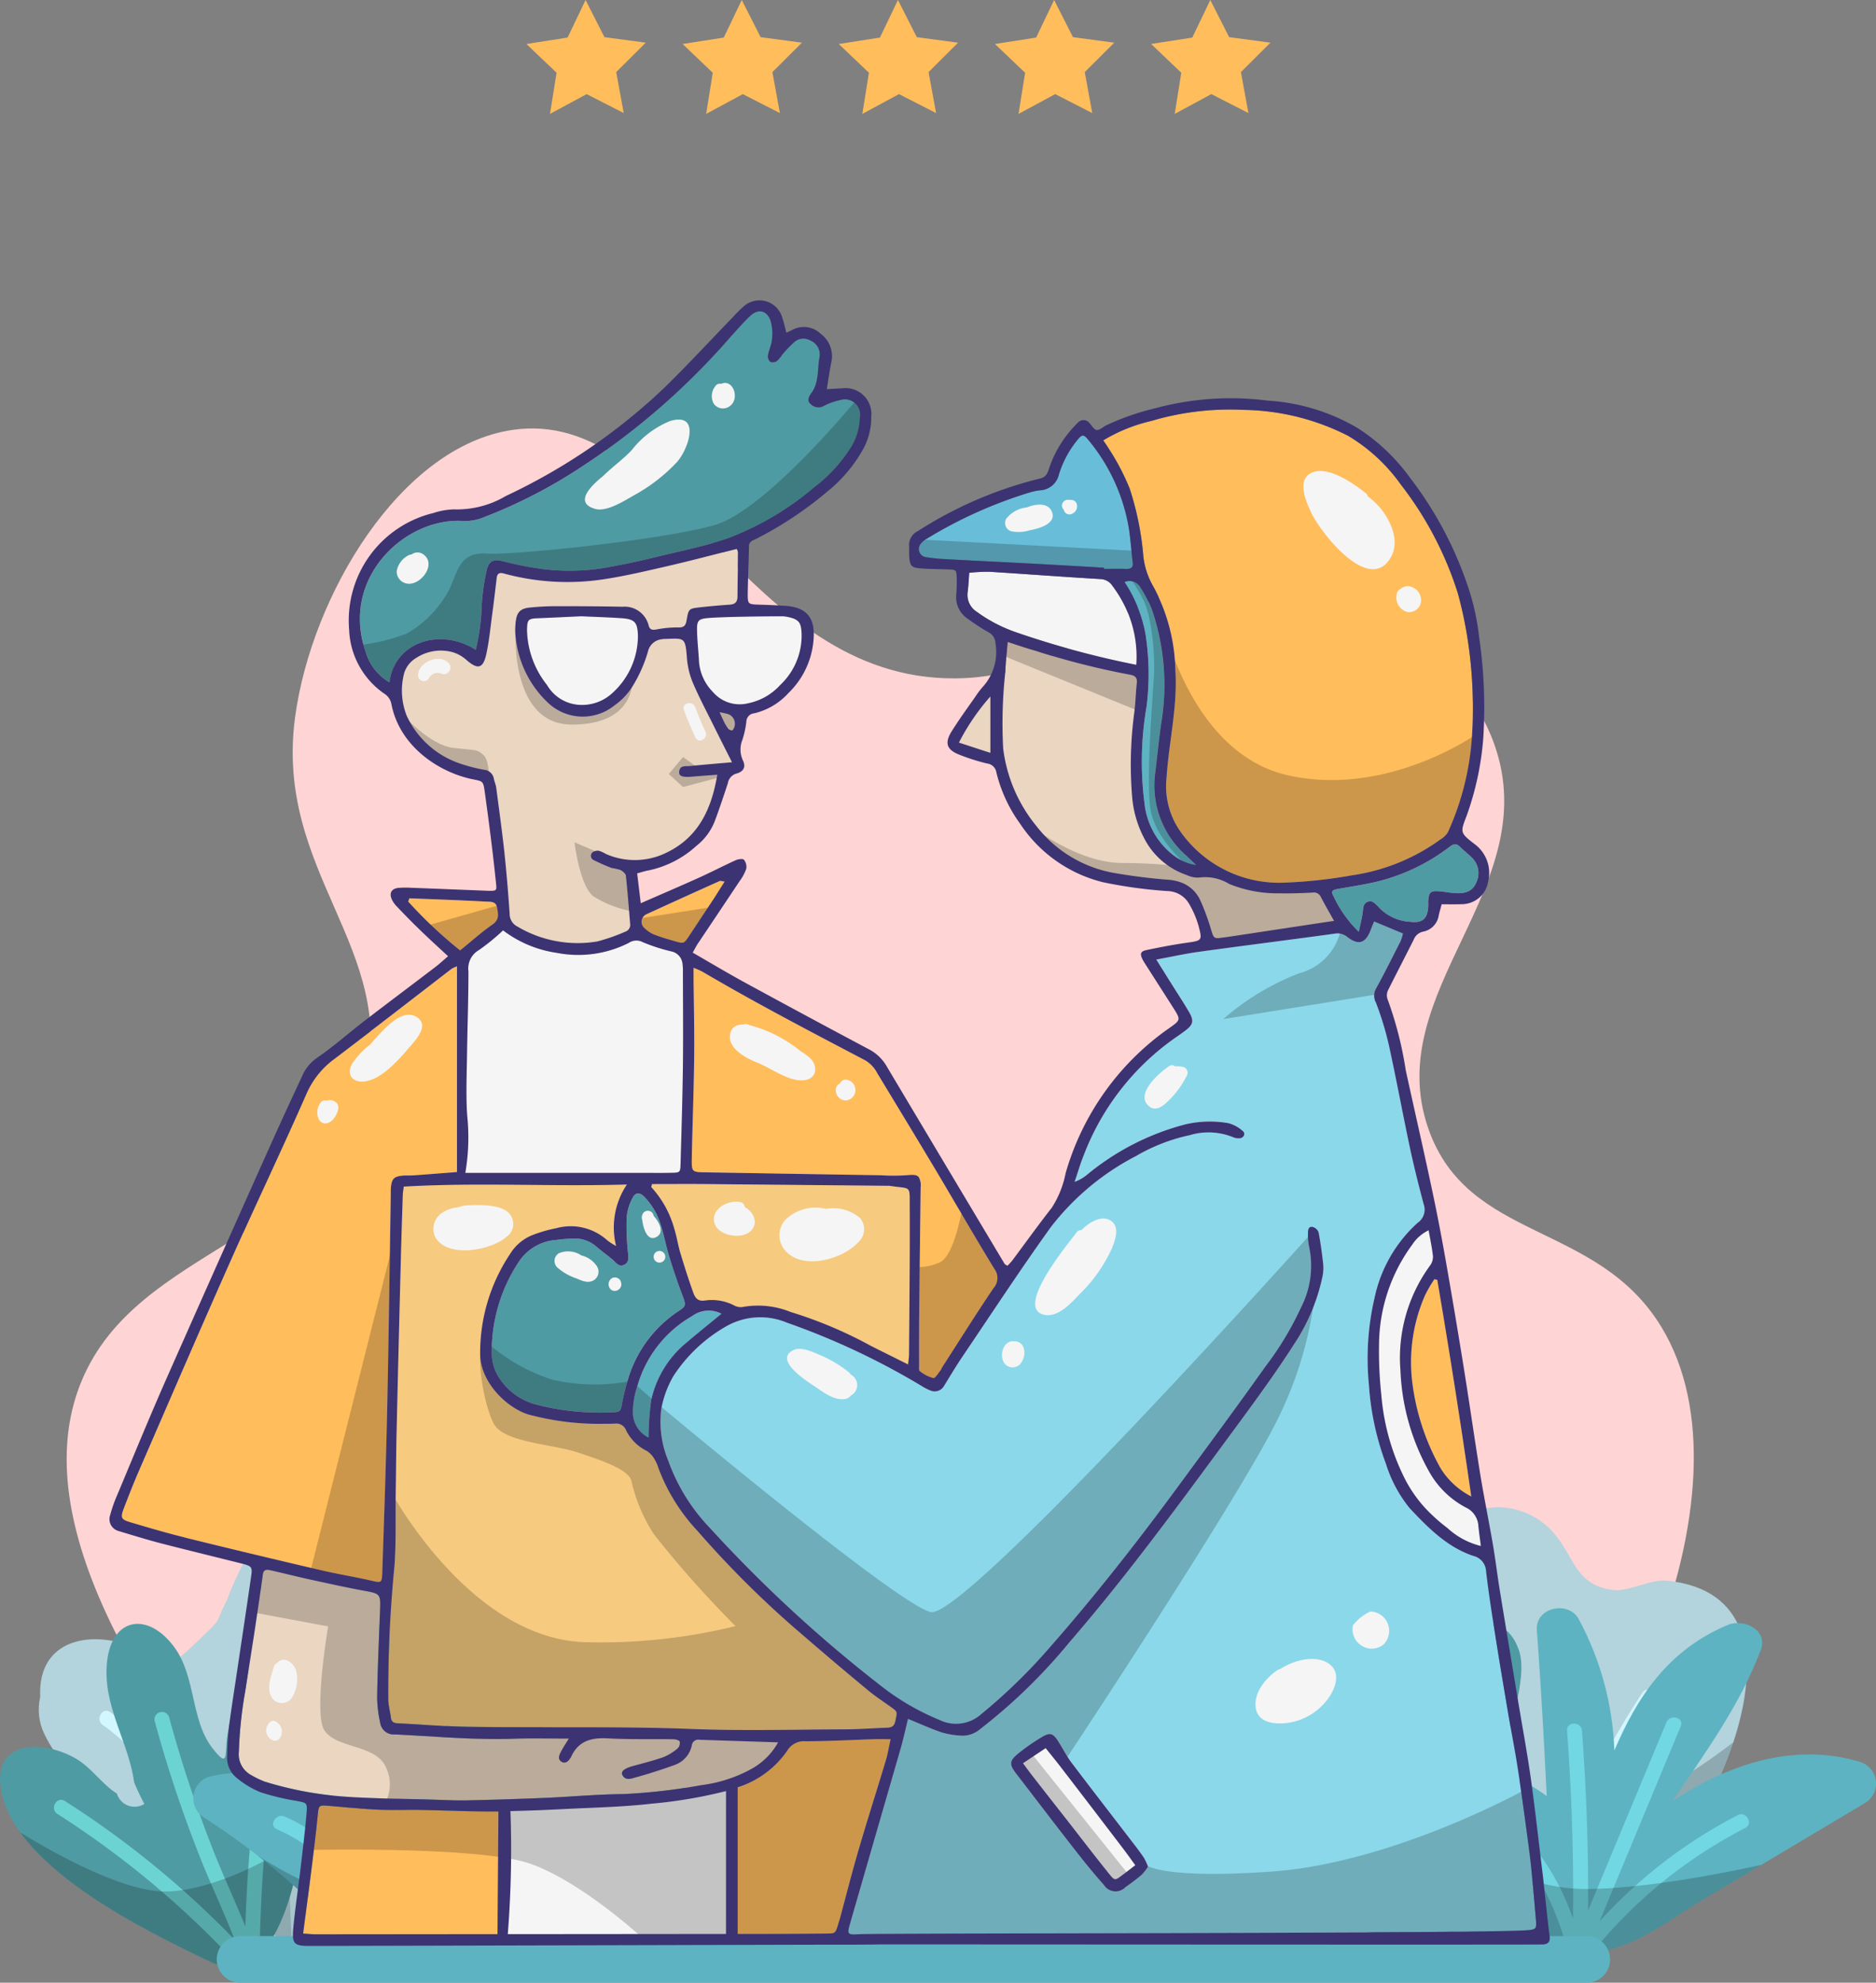 <svg xmlns="http://www.w3.org/2000/svg" xmlns:xlink="http://www.w3.org/1999/xlink" width="287.132" height="303.396" viewBox="0 0 287.132 303.396">
  <rect x="0" y="0" width="287.132" height="303.396" fill="#808080" stroke="none"/>
  <defs>
    <clipPath id="clip-path">
      <path id="Path_9" data-name="Path 9" d="M595.245,254.134c-2.662-.273-5.9,1.741-8.31,1.436-5.656-.713-5.936-4.961-8.8-8.4a11.477,11.477,0,0,0-9.039-4.277,12.141,12.141,0,0,0-9.735,5.84,55.2,55.2,0,0,0-2.775,6.161c-1.941,3.666-.137,2.06-4.633,6.332-4.842,4.594-3.812,3.263-8.7,1.037-6.95-3.165-15.631-1.8-15.174,7.292a8.539,8.539,0,0,0,.686,5.786c2.773,5.737,9.1,10.764,13.276,15.477,4.623,5.22,9.31,12.549,15.666,15.832,9.2,4.751,23.842,3.163,32.031-2.915C600.547,295.706,620.358,256.728,595.245,254.134Z" transform="translate(-527.856 -242.892)" fill="none"/>
    </clipPath>
    <clipPath id="clip-path-2">
      <path id="Path_13" data-name="Path 13" d="M575.124,257.93c-2.586-7.342-10.473-3.386-13.095,1.363a33.642,33.642,0,0,0-2.538,8.488c-.77,3.267.344,6.314-2.358,2.935-3.48-4.354-2.556-11.049-5.974-15.636-4.024-5.405-9.529-4.5-10.249,2.317-.713,6.726,3.306,12.184,4.145,18.428a35.609,35.609,0,0,0,1.567,3.306,2.826,2.826,0,0,1-4.207-1.586c-2.317-1.458-3.889-3.992-6.353-5.393-5.4-3.067-13.187-2.623-11.227,5.564,2.762,11.48,21.952,20.79,31.364,25.32a.051.051,0,0,1,.034.009c3.86,2.06,7.841,1.014,10.692-4.676,3.443-6.882,4.017-15.761,5.457-23.228C573.185,270.966,576.68,262.345,575.124,257.93Z" transform="translate(-524.526 -251.577)" fill="none"/>
    </clipPath>
    <clipPath id="clip-path-3">
      <path id="Path_17" data-name="Path 17" d="M614.35,275.077c-9.93-3-20.009.257-28.668,6,4.97-7.4,10.275-14.622,13.481-23.085,1.182-3.122-2.6-4.881-5.006-3.88-9.192,3.83-13.9,11.049-17.395,19.218a45.716,45.716,0,0,0-5.462-20.114c-1.593-2.875-6.663-1.782-6.406,1.707.624,8.458,1.1,16.93,1.515,25.391-6.487-4.828-16.342-7.011-22.8-5.362a3.468,3.468,0,0,0-.863,6.259,112.183,112.183,0,0,1,21.47,17.951,3.747,3.747,0,0,0,.428.374,9.784,9.784,0,0,0,9.543,4.523c5.64-.447,11.4-5.084,16-7.825l24.96-14.873a3.466,3.466,0,0,0-.795-6.282Z" transform="translate(-541.129 -251.568)" fill="none"/>
    </clipPath>
    <clipPath id="clip-path-4">
      <path id="Path_23" data-name="Path 23" d="M697.3,252.809c-2.662-.274-5.9,1.739-8.31,1.426-5.656-.713-5.936-4.961-8.8-8.4a11.487,11.487,0,0,0-9.039-4.277,12.154,12.154,0,0,0-9.735,5.84,55.2,55.2,0,0,0-2.775,6.162c-1.941,3.664-.137,2.06-4.633,6.332-4.84,4.594-3.812,3.263-8.7,1.035-6.95-3.163-15.631-1.8-15.172,7.294a8.523,8.523,0,0,0,.684,5.785c2.773,5.736,9.1,10.765,13.277,15.477,4.623,5.221,9.31,12.551,15.666,15.834,9.2,4.751,23.842,3.163,32.031-2.917C702.6,294.372,722.408,255.4,697.3,252.809Z" transform="translate(-629.906 -241.557)" fill="none"/>
    </clipPath>
    <clipPath id="clip-path-5">
      <path id="Path_27" data-name="Path 27" d="M677.176,256.6c-2.588-7.342-10.475-3.386-13.1,1.363a33.63,33.63,0,0,0-2.538,8.488c-.768,3.267.344,6.314-2.357,2.933-3.479-4.352-2.555-11.049-5.972-15.634-4.026-5.405-9.531-4.5-10.251,2.317-.713,6.727,3.306,12.184,4.145,18.43a35.391,35.391,0,0,0,1.567,3.3,2.824,2.824,0,0,1-4.206-1.586c-2.317-1.456-3.89-3.99-6.355-5.391-5.4-3.067-13.187-2.623-11.227,5.564,2.762,11.48,21.952,20.79,31.364,25.32a.051.051,0,0,1,.034.009c3.86,2.06,7.841,1.012,10.693-4.676,3.443-6.882,4.017-15.761,5.457-23.228C675.237,269.632,678.732,261.012,677.176,256.6Z" transform="translate(-626.576 -250.243)" fill="none"/>
    </clipPath>
    <clipPath id="clip-path-6">
      <path id="Path_31" data-name="Path 31" d="M716.4,273.743c-9.93-3-20.007.258-28.666,6,4.97-7.4,10.274-14.613,13.48-23.085,1.183-3.122-2.6-4.883-5-3.881-9.194,3.831-13.9,11.049-17.4,19.22a45.694,45.694,0,0,0-5.462-20.114c-1.591-2.876-6.661-1.782-6.4,1.706.622,8.46,1.1,16.93,1.513,25.391-6.487-4.826-16.342-7.009-22.8-5.36a3.47,3.47,0,0,0-.863,6.259,112.119,112.119,0,0,1,21.47,17.951,3.927,3.927,0,0,0,.428.374,9.789,9.789,0,0,0,9.545,4.523c5.638-.447,11.395-5.084,16-7.825l24.958-14.873a3.468,3.468,0,0,0-.795-6.284Z" transform="translate(-643.181 -250.235)" fill="none"/>
    </clipPath>
  </defs>
  <g id="feature-ils-3" transform="translate(-524.526 -112.14)">
    <path id="Path_3" data-name="Path 3" d="M574.712,382.606c-44.245-47.186-48.394-72.919-42.176-87.917,8.673-20.889,37.454-21.009,43.37-45.145,5.168-21.057-13.9-32.546-10.693-56.433,2.507-18.632,16.124-41.442,33.266-43.957,24.749-3.632,35.531,38.2,67.719,38.017,21-.121,27.031-18,48.709-14.85,12.913,1.871,28.85,10.833,33.859,24.949,7.795,21.953-17.464,37.721-10.1,58.808,6.059,17.352,25.779,14.144,35.641,30.3,15.292,25.043-6.8,74.229-36.237,98.607Z" transform="translate(4.477 28.773)" fill="#ffd4d4"/>
    <g id="Group_9" data-name="Group 9" transform="translate(524.526 345.149)">
      <g id="Group_4" data-name="Group 4" transform="translate(5.933 0)">
        <g id="Group_3" data-name="Group 3" clip-path="url(#clip-path)">
          <path id="Path_4" data-name="Path 4" d="M595.245,254.134c-2.662-.273-5.9,1.741-8.31,1.436-5.656-.713-5.936-4.961-8.8-8.4a11.477,11.477,0,0,0-9.039-4.277,12.141,12.141,0,0,0-9.735,5.84,55.2,55.2,0,0,0-2.775,6.161c-1.941,3.666-.137,2.06-4.633,6.332-4.842,4.594-3.812,3.263-8.7,1.037-6.95-3.165-15.631-1.8-15.174,7.292a8.539,8.539,0,0,0,.686,5.786c2.773,5.737,9.1,10.764,13.276,15.477,4.623,5.22,9.31,12.549,15.666,15.832,9.2,4.751,23.842,3.163,32.031-2.915C600.547,295.706,620.358,256.728,595.245,254.134Z" transform="translate(-527.856 -242.892)" fill="#b3d3dd"/>
          <path id="Path_5" data-name="Path 5" d="M562.442,297.309c-4.956-7.793-9.883-15.607-14.871-23.381-3.593-5.6-7.335-10.823-12.847-14.683-1.206-.845-2.349,1.135-1.153,1.973,6.342,4.443,10.234,11.049,14.315,17.464q6.293,9.89,12.583,19.781C561.256,299.7,563.235,298.555,562.442,297.309Z" transform="translate(-523.782 -230.262)" fill="#d2f7ff"/>
          <path id="Path_6" data-name="Path 6" d="M551.494,252.087a1.142,1.142,0,1,0-2.285,0q-.44,26.672.973,53.311c.077,1.463,2.363,1.472,2.285,0Q551.056,278.763,551.494,252.087Z" transform="translate(-511.237 -236.593)" fill="#d2f7ff"/>
          <path id="Path_7" data-name="Path 7" d="M573.13,259.069c-8.326,12.6-14.039,26.644-21.723,39.616a1.142,1.142,0,1,0,1.973,1.153c7.684-12.972,13.4-27.013,21.724-39.616C575.915,259,573.937,257.846,573.13,259.069Z" transform="translate(-509.559 -230.648)" fill="#d2f7ff"/>
          <path id="Path_8" data-name="Path 8" d="M529.254,266.048s16.564,13.852,37.7,13.852,41.558-18.566,41.558-18.566v33.845H528.675Z" transform="translate(-527.215 -228.469)" opacity="0.2"/>
        </g>
      </g>
      <g id="Group_6" data-name="Group 6" transform="translate(0 15.477)">
        <g id="Group_5" data-name="Group 5" clip-path="url(#clip-path-2)">
          <path id="Path_10" data-name="Path 10" d="M575.124,257.93c-2.586-7.342-10.473-3.386-13.095,1.363a33.642,33.642,0,0,0-2.538,8.488c-.77,3.267.344,6.314-2.358,2.935-3.48-4.354-2.556-11.049-5.974-15.636-4.024-5.405-9.529-4.5-10.249,2.317-.713,6.726,3.306,12.184,4.145,18.428a35.609,35.609,0,0,0,1.567,3.306,2.826,2.826,0,0,1-4.207-1.586c-2.317-1.458-3.889-3.992-6.353-5.393-5.4-3.067-13.187-2.623-11.227,5.564,2.762,11.48,21.952,20.79,31.364,25.32a.051.051,0,0,1,.034.009c3.86,2.06,7.841,1.014,10.692-4.676,3.443-6.882,4.017-15.761,5.457-23.228C573.185,270.966,576.68,262.345,575.124,257.93Z" transform="translate(-524.526 -251.577)" fill="#4f9ba3"/>
          <path id="Path_11" data-name="Path 11" d="M566.225,257.968c.481-1.392-1.725-1.991-2.2-.608-4.084,11.854-5.136,24.2-5.565,36.607-1.449-3.589-3.094-7.107-4.546-10.71a195.778,195.778,0,0,1-7.128-21.314,1.142,1.142,0,0,0-2.2.608,196.344,196.344,0,0,0,7.128,21.314c1.639,4.076,3.539,8.05,5.109,12.143a142.777,142.777,0,0,0-25.977-21.23c-1.247-.795-2.391,1.183-1.153,1.973a140.586,140.586,0,0,1,28.57,24.144c0,.264-.014.526-.02.789a1.012,1.012,0,0,0,.727,1.039c.03.118.066.233.094.356.337,1.426,2.541.825,2.2-.608-.08-.342-.178-.674-.273-1.012a1.1,1.1,0,0,0-.2-1.185c-.052-.059-.107-.114-.16-.178-.021-.073-.037-.148-.059-.221C560.9,285.692,561.561,271.51,566.225,257.968Z" transform="translate(-520.908 -247.667)" fill="#6cd3d3"/>
          <path id="Path_12" data-name="Path 12" d="M525.8,270.88s14.709,9.568,22.989,9.568,22.135-7.283,26.134-13.424v28.7h-48.7Z" transform="translate(-523.531 -239.496)" opacity="0.2"/>
        </g>
      </g>
      <g id="Group_8" data-name="Group 8" transform="translate(29.588 15.462)">
        <g id="Group_7" data-name="Group 7" clip-path="url(#clip-path-3)">
          <path id="Path_14" data-name="Path 14" d="M614.35,275.077c-9.93-3-20.009.257-28.668,6,4.97-7.4,10.275-14.622,13.481-23.085,1.182-3.122-2.6-4.881-5.006-3.88-9.192,3.83-13.9,11.049-17.395,19.218a45.716,45.716,0,0,0-5.462-20.114c-1.593-2.875-6.663-1.782-6.406,1.707.624,8.458,1.1,16.93,1.515,25.391-6.487-4.828-16.342-7.011-22.8-5.362a3.468,3.468,0,0,0-.863,6.259,112.183,112.183,0,0,1,21.47,17.951,3.747,3.747,0,0,0,.428.374,9.784,9.784,0,0,0,9.543,4.523c5.64-.447,11.4-5.084,16-7.825l24.96-14.873a3.466,3.466,0,0,0-.795-6.282Z" transform="translate(-541.129 -251.568)" fill="#5db3c1"/>
          <path id="Path_15" data-name="Path 15" d="M590.289,275.89a74.848,74.848,0,0,0-21.134,16.245q6.207-14.916,12.412-29.832c.563-1.354-1.645-1.944-2.2-.6l-11.974,28.78q.089-13.767-.937-27.506c-.109-1.458-2.4-1.467-2.285,0q1.069,14.347.912,28.718c-2.785-7.7-7.406-14.556-15.335-17.958-1.335-.572-2.515,1.388-1.167,1.96,9.179,3.938,13.544,12.608,15.894,21.786v.014a.859.859,0,0,0-.032.38c-.581.779-1.171,1.547-1.725,2.351-.836,1.214,1.135,2.372,1.96,1.165.226-.33.476-.636.713-.962a1.171,1.171,0,0,0,1.828-.9c.018-.535.023-1.085.032-1.629a72.692,72.692,0,0,1,24.177-20.032C592.731,277.2,591.594,275.215,590.289,275.89Z" transform="translate(-535.769 -244.236)" fill="#71d7e2"/>
          <path id="Path_16" data-name="Path 16" d="M545.475,270.55s11.71,9.14,23.7,9.14,30.131-4.428,30.131-4.428V289.4H545.19Z" transform="translate(-537.954 -236.723)" opacity="0.2"/>
        </g>
      </g>
    </g>
    <g id="Group_16" data-name="Group 16" transform="translate(706.387 342.77)">
      <g id="Group_11" data-name="Group 11" transform="translate(5.933 0)">
        <g id="Group_10" data-name="Group 10" clip-path="url(#clip-path-4)">
          <path id="Path_18" data-name="Path 18" d="M697.3,252.809c-2.662-.274-5.9,1.739-8.31,1.426-5.656-.713-5.936-4.961-8.8-8.4a11.487,11.487,0,0,0-9.039-4.277,12.154,12.154,0,0,0-9.735,5.84,55.2,55.2,0,0,0-2.775,6.162c-1.941,3.664-.137,2.06-4.633,6.332-4.84,4.594-3.812,3.263-8.7,1.035-6.95-3.163-15.631-1.8-15.172,7.294a8.523,8.523,0,0,0,.684,5.785c2.773,5.736,9.1,10.765,13.277,15.477,4.623,5.221,9.31,12.551,15.666,15.834,9.2,4.751,23.842,3.163,32.031-2.917C702.6,294.372,722.408,255.4,697.3,252.809Z" transform="translate(-629.906 -241.557)" fill="#b3d3dd"/>
          <path id="Path_19" data-name="Path 19" d="M664.493,295.975c-4.958-7.793-9.885-15.606-14.873-23.379-3.593-5.6-7.335-10.823-12.847-14.683-1.206-.845-2.349,1.135-1.153,1.973,6.342,4.443,10.236,11.049,14.315,17.464l12.583,19.781C663.307,298.366,665.285,297.22,664.493,295.975Z" transform="translate(-625.833 -228.926)" fill="#d2f7ff"/>
          <path id="Path_20" data-name="Path 20" d="M653.548,250.754a1.142,1.142,0,1,0-2.285,0q-.44,26.67.973,53.311c.077,1.463,2.363,1.472,2.285,0Q653.1,277.428,653.548,250.754Z" transform="translate(-613.284 -235.257)" fill="#d2f7ff"/>
          <path id="Path_21" data-name="Path 21" d="M675.18,257.735c-8.326,12.6-14.039,26.646-21.723,39.617a1.142,1.142,0,0,0,1.973,1.153c7.684-12.972,13.4-27.014,21.724-39.616C677.966,257.659,675.987,256.513,675.18,257.735Z" transform="translate(-611.61 -229.313)" fill="#d2f7ff"/>
          <path id="Path_22" data-name="Path 22" d="M631.307,264.714s16.573,13.852,37.7,13.852S710.565,260,710.565,260v33.845H630.728Z" transform="translate(-629.263 -227.133)" opacity="0.2"/>
        </g>
      </g>
      <g id="Group_13" data-name="Group 13" transform="translate(0 15.48)">
        <g id="Group_12" data-name="Group 12" clip-path="url(#clip-path-5)">
          <path id="Path_24" data-name="Path 24" d="M677.176,256.6c-2.588-7.342-10.475-3.386-13.1,1.363a33.63,33.63,0,0,0-2.538,8.488c-.768,3.267.344,6.314-2.357,2.933-3.479-4.352-2.555-11.049-5.972-15.634-4.026-5.405-9.531-4.5-10.251,2.317-.713,6.727,3.306,12.184,4.145,18.43a35.391,35.391,0,0,0,1.567,3.3,2.824,2.824,0,0,1-4.206-1.586c-2.317-1.456-3.89-3.99-6.355-5.391-5.4-3.067-13.187-2.623-11.227,5.564,2.762,11.48,21.952,20.79,31.364,25.32a.051.051,0,0,1,.034.009c3.86,2.06,7.841,1.012,10.693-4.676,3.443-6.882,4.017-15.761,5.457-23.228C675.237,269.632,678.732,261.012,677.176,256.6Z" transform="translate(-626.576 -250.243)" fill="#4f9ba3"/>
          <path id="Path_25" data-name="Path 25" d="M668.274,256.635c.481-1.394-1.725-1.992-2.2-.608-4.083,11.854-5.136,24.2-5.565,36.606-1.449-3.589-3.094-7.107-4.546-10.708a195.766,195.766,0,0,1-7.128-21.314,1.144,1.144,0,0,0-2.2.608,196.677,196.677,0,0,0,7.128,21.314c1.639,4.076,3.539,8.05,5.111,12.141a143,143,0,0,0-25.975-21.23c-1.248-.793-2.392,1.183-1.153,1.973a140.559,140.559,0,0,1,28.57,24.145c0,.264-.014.535-.02.789a1.009,1.009,0,0,0,.729,1.037c.028.119.066.235.093.356.337,1.426,2.541.825,2.2-.606-.08-.342-.178-.675-.273-1.014a1.1,1.1,0,0,0-.2-1.183c-.052-.059-.107-.114-.16-.178-.021-.073-.037-.148-.059-.221C662.947,284.357,663.61,270.176,668.274,256.635Z" transform="translate(-622.957 -246.334)" fill="#6cd3d3"/>
          <path id="Path_26" data-name="Path 26" d="M627.847,269.546s14.709,9.568,22.989,9.568,22.135-7.283,26.134-13.423V294.4H628.277Z" transform="translate(-625.583 -238.162)" opacity="0.2"/>
        </g>
      </g>
      <g id="Group_15" data-name="Group 15" transform="translate(29.59 15.465)">
        <g id="Group_14" data-name="Group 14" clip-path="url(#clip-path-6)">
          <path id="Path_28" data-name="Path 28" d="M716.4,273.743c-9.93-3-20.007.258-28.666,6,4.97-7.4,10.274-14.613,13.48-23.085,1.183-3.122-2.6-4.883-5-3.881-9.194,3.831-13.9,11.049-17.4,19.22a45.694,45.694,0,0,0-5.462-20.114c-1.591-2.876-6.661-1.782-6.4,1.706.622,8.46,1.1,16.93,1.513,25.391-6.487-4.826-16.342-7.009-22.8-5.36a3.47,3.47,0,0,0-.863,6.259,112.119,112.119,0,0,1,21.47,17.951,3.927,3.927,0,0,0,.428.374,9.789,9.789,0,0,0,9.545,4.523c5.638-.447,11.395-5.084,16-7.825l24.958-14.873a3.468,3.468,0,0,0-.795-6.284Z" transform="translate(-643.181 -250.235)" fill="#5db3c1"/>
          <path id="Path_29" data-name="Path 29" d="M692.339,274.559A74.943,74.943,0,0,0,671.206,290.8q6.207-14.916,12.412-29.832c.563-1.353-1.645-1.942-2.2-.6L669.44,289.152q.089-13.766-.936-27.508c-.109-1.456-2.4-1.467-2.286,0q1.069,14.348.912,28.716c-2.785-7.7-7.406-14.554-15.335-17.956-1.335-.572-2.515,1.386-1.167,1.96,9.181,3.938,13.544,12.608,15.9,21.784v.016a.891.891,0,0,0-.032.38c-.581.779-1.171,1.545-1.725,2.349-.836,1.214,1.135,2.372,1.96,1.167.226-.33.476-.638.713-.962a1.171,1.171,0,0,0,1.829-.9c.018-.535.025-1.087.032-1.629a72.66,72.66,0,0,1,24.179-20.032C694.781,275.862,693.644,273.88,692.339,274.559Z" transform="translate(-637.822 -242.9)" fill="#71d7e2"/>
          <path id="Path_30" data-name="Path 30" d="M647.525,269.217s11.712,9.138,23.7,9.138,30.133-4.427,30.133-4.427v14.137H647.24Z" transform="translate(-640.006 -235.389)" opacity="0.2"/>
        </g>
      </g>
    </g>
    <path id="Path_32" data-name="Path 32" d="M752.834,285.517H546.707a3.564,3.564,0,0,1-3.564-3.564h0a3.564,3.564,0,0,1,3.564-3.564H752.834a3.564,3.564,0,0,1,3.564,3.564h0A3.564,3.564,0,0,1,752.834,285.517Z" transform="translate(14.56 130.019)" fill="#5db3c1"/>
    <g id="Group_22" data-name="Group 22" transform="translate(541.289 158.103)">
      <path id="Path_33" data-name="Path 33" d="M637.957,261.479c.777-.023,1.565,0,2.507,0-.274,1.247-.43,2.293-.739,3.284-1.387,4.619-2.866,9.215-4.215,13.849-1,3.425-1.875,6.888-2.807,10.336-.082.31-.191.633-.285.943-.419,1.313-.419,1.326-1.743,1.338-3.523.036-7.032.046-10.555.059q-33.825.037-67.642.061c-.586,0-1.158-.073-1.923-.119.454-3.546.92-6.938,1.337-10.336.335-2.627.645-5.252.909-7.879.143-1.362.178-1.445,1.527-1.338,2.579.216,5.145.478,7.724.6,2.113.109,4.24,0,6.351.037,3.9.071,7.82.262,11.724.237,3.564-.011,7.151-.2,10.733-.381,4.357-.214,8.75-.31,13.084-.811a67.432,67.432,0,0,0,12.093-2.138,15.1,15.1,0,0,0,8.62-5.981,2.969,2.969,0,0,1,2.77-1.426C630.944,261.79,634.455,261.6,637.957,261.479Z" transform="translate(-520.933 -41.317)" fill="#ffbd5c"/>
      <path id="Path_34" data-name="Path 34" d="M627.8,277.73c.6.788,1.169,1.6,1.782,2.434-.713.535-1.385,1.069-2.066,1.575-1,.754-1.069.813-1.9-.2-2.244-2.782-4.418-5.624-6.613-8.442q-2.634-3.347-5.254-6.72c-.406-.515-.788-1.051-1.361-1.816,1.29-.859,2.388-1.588,3.475-2.317.763.955,1.54,1.9,2.292,2.876Q622.988,271.409,627.8,277.73Z" transform="translate(-472.575 -40.71)" fill="#f5f5f5"/>
      <path id="Path_35" data-name="Path 35" d="M658.173,262.887c.1,1.037.251,2.076.394,3.208a11.7,11.7,0,0,1-5.157-2.782,26.534,26.534,0,0,1-3.386-3.046,20.62,20.62,0,0,1-2.949-4.177,34.683,34.683,0,0,1-3.742-13.061,62.293,62.293,0,0,1-.356-7.725,26.036,26.036,0,0,1,5.091-15.351,6.075,6.075,0,0,1,2.495-2.172c.239,1.361.513,2.637.656,3.921a2.264,2.264,0,0,1-.43,1.445A23.94,23.94,0,0,0,646.24,239.2a34.389,34.389,0,0,0,4.489,15.663,13.777,13.777,0,0,0,5.5,5.314A3.3,3.3,0,0,1,658.173,262.887Z" transform="translate(-448.659 -75.484)" fill="#f5f5f5"/>
      <path id="Path_36" data-name="Path 36" d="M649.728,222.076c1.875,11.008,3.605,22.026,5.205,33.147a11.86,11.86,0,0,1-4.728-4.37,35.794,35.794,0,0,1-4.346-13.467,25.462,25.462,0,0,1,1.994-12.941,21.244,21.244,0,0,1,1.426-2.459C649.432,222.012,649.573,222.04,649.728,222.076Z" transform="translate(-446.512 -72.196)" fill="#ffbd5c"/>
      <path id="Path_37" data-name="Path 37" d="M568.224,268.793l-.5,20.2,34.929-.4V265.411L580.668,268.2Z" transform="translate(-507.503 -38.233)" fill="#f5f5f5"/>
      <path id="Path_38" data-name="Path 38" d="M660.235,186.592a3.275,3.275,0,0,1,.788,3.831c-.513,1.29-1.468,1.782-3.247,1.7-.788-.048-1.577-.216-2.365-.287-1.4-.119-1.659.119-1.766,1.456-.013.264.011.526,0,.8-.084,1.923-.848,2.65-2.759,2.411a7.11,7.11,0,0,1-4.763-2.172,1.283,1.283,0,0,0-.119-.155c-.488-.406-.907-1.069-1.682-.713-.645.3-.622.92-.693,1.527-.107.891-.346,1.768-.609,3.046a18.575,18.575,0,0,1-3.986-5.7c-.335-.62.251-.763.729-.846,1.885-.346,3.783-.622,5.646-1.039a30.037,30.037,0,0,0,11.557-5.457c.574-.43.978-.513,1.517.012C659.041,185.553,659.674,186.043,660.235,186.592Z" transform="translate(-451.814 -101.406)" fill="#4f9ba3"/>
      <path id="Path_39" data-name="Path 39" d="M630.639,204.129c.369.356.752.713,1.426,1.361A7.471,7.471,0,0,1,628.59,204a11.538,11.538,0,0,1-4.418-7.928,49.69,49.69,0,0,1,.312-14.814,39.6,39.6,0,0,0-.109-10.692,21.161,21.161,0,0,0-3.27-8.376,1.91,1.91,0,0,1,2.459.859,18.019,18.019,0,0,1,1.718,3.343,35.575,35.575,0,0,1,1.426,17.405c-.369,2.555-.608,5.134-.93,7.69a14.244,14.244,0,0,0,4.862,12.644Z" transform="translate(-465.757 -119.088)" fill="#5db3c1"/>
      <path id="Path_40" data-name="Path 40" d="M636.184,168.93c.107.836-.287,1.027-1.014,1.016-1.135-.037-2.258-.012-3.386-.012v-.178c-4.1-.239-8.178-.478-12.273-.691s-8.2-.406-12.273-.633c-.859-.048-1.72-.132-2.566-.264a1.269,1.269,0,0,1-.891-2.138,2.909,2.909,0,0,1,.919-.74,68.508,68.508,0,0,1,15.652-7.032,9.514,9.514,0,0,1,1.54-.335,3.124,3.124,0,0,0,2.985-2.434,15.5,15.5,0,0,1,2.9-5.361c.635-.777.891-.777,1.542,0a28.547,28.547,0,0,1,6.1,12.715C635.838,164.835,635.922,166.9,636.184,168.93Z" transform="translate(-479.577 -128.849)" fill="#68bed8"/>
      <path id="Path_41" data-name="Path 41" d="M631.855,166.8a17.675,17.675,0,0,1,1.6,8.679,139.435,139.435,0,0,1-18.266-4.931,22.718,22.718,0,0,1-6.136-3.176,3.069,3.069,0,0,1-1.41-3.056c.12-.968.168-1.946.239-2.924a26.981,26.981,0,0,1,3.117-.155c5.683.356,11.354.788,17.037,1.123a2.272,2.272,0,0,1,1.782,1.05A19.263,19.263,0,0,1,631.855,166.8Z" transform="translate(-476.309 -119.708)" fill="#f5f5f5"/>
      <path id="Path_42" data-name="Path 42" d="M675.163,183.157a68.336,68.336,0,0,1,.535,14.481,41.809,41.809,0,0,1-3.653,14.339,3.208,3.208,0,0,1-1.11,1.085,30.491,30.491,0,0,1-13.633,5.524,74.235,74.235,0,0,1-10.243,1.11,18.478,18.478,0,0,1-15.926-7.772,11.986,11.986,0,0,1-2.16-8.226c.356-5.539,1.73-11,1.349-16.595a27.917,27.917,0,0,0-3.272-12.535,12.083,12.083,0,0,1-1.624-4.715,45.03,45.03,0,0,0-2.1-10.459,36.03,36.03,0,0,0-3.208-6.123c-.25-.394-.5-.764-.836-1.247a25.129,25.129,0,0,1,7.307-2.96,42.206,42.206,0,0,1,14.125-1.707,36.354,36.354,0,0,1,16.021,3.963,26.622,26.622,0,0,1,8.107,7.5,53.127,53.127,0,0,1,8.7,16.595A62.785,62.785,0,0,1,675.163,183.157Z" transform="translate(-467.184 -130.6)" fill="#ffbd5c"/>
      <path id="Path_43" data-name="Path 43" d="M587.983,225.508a4.229,4.229,0,0,1,4.477-.346c-1.766,1.456-3.564,2.878-5.3,4.37a15.7,15.7,0,0,0-5.492,8.953,45.041,45.041,0,0,0-.381,5.624,4.32,4.32,0,0,1-2.4-4.118,13.008,13.008,0,0,1,.713-3.856A18,18,0,0,1,587.983,225.508Z" transform="translate(-498.781 -70.089)" fill="#5db3c1"/>
      <path id="Path_44" data-name="Path 44" d="M715.235,343.862c.13,1.624.094,1.661-1.54,1.782-7.462.524-98.914.415-101.958.593-1.946.109-1.946.048-1.426-1.782q3.849-13.325,7.7-26.647c.417-1.456.74-2.937,1.123-4.512,1.766.713,3.425,1.479,5.132,2.064a12.927,12.927,0,0,0,3.1.5,4.083,4.083,0,0,0,2.746-.955A84.673,84.673,0,0,0,643.9,301.5c8.188-9.468,15.614-19.532,23.03-29.6,3.844-5.229,7.736-10.4,11.245-15.861a29.888,29.888,0,0,0,4.382-10.336,6.441,6.441,0,0,0,.132-1.96c-.178-1.647-.406-3.283-.713-4.906a1.351,1.351,0,0,0-.907-.813c-.6-.119-.727.419-.713.92a9.764,9.764,0,0,0,.144,1.982,13.972,13.972,0,0,1-1.219,9.445,47.68,47.68,0,0,1-5.42,8.991c-4.405,6.207-8.93,12.319-13.431,18.444-6.161,8.376-12.571,16.559-19.425,24.366a85.768,85.768,0,0,1-10.637,10.386,5.785,5.785,0,0,1-6.415.909,37.753,37.753,0,0,1-9.2-5.409,208.87,208.87,0,0,1-25.92-23.989,29.007,29.007,0,0,1-6.416-10.388,15.412,15.412,0,0,1-1.027-7.879,15.806,15.806,0,0,1,1.839-4.967,23.545,23.545,0,0,1,8.178-7.677,10.515,10.515,0,0,1,9.169-.526,112.179,112.179,0,0,1,20.6,9.671,8.339,8.339,0,0,0,1.4.727,1.652,1.652,0,0,0,2.078-.691c.968-1.575,1.921-3.176,2.96-4.7,4.441-6.565,8.788-13.216,13.419-19.651a39.192,39.192,0,0,1,13.009-10.839,27.978,27.978,0,0,1,8.274-3.208,10,10,0,0,1,6.613.335,2.07,2.07,0,0,0,.968.155c.633-.025.968-.74.49-1.11a5.4,5.4,0,0,0-2.21-1.206,16.605,16.605,0,0,0-6.506.168,39,39,0,0,0-15.066,7.677,6.641,6.641,0,0,1-1.96,1.146c.455-1.338.848-2.711,1.374-4.024a38.849,38.849,0,0,1,14.062-18.051c.49-.335.98-.681,1.458-1.039,1.247-.932,1.408-1.517.643-2.841-.823-1.426-1.743-2.807-2.627-4.215-.763-1.219-1.527-2.436-2.411-3.856,2.365-.429,4.477-.907,6.615-1.194,6.888-.955,13.775-1.814,20.652-2.757a2.371,2.371,0,0,1,1.994.513c1.72,1.324,2.8.93,3.564-1.123.155-.429.346-.848.513-1.265,1.468.608,2.866,1.194,4.418,1.837a8.044,8.044,0,0,1-.371,1.194c-1.23,2.424-2.434,4.847-3.742,7.223a2.179,2.179,0,0,0-.025,2.162,47.849,47.849,0,0,1,2.007,6.626c1.133,5.168,2.089,10.375,3.186,15.543.622,2.914,1.349,5.8,2.114,8.68a2.441,2.441,0,0,1-.93,2.851,21.465,21.465,0,0,0-6.594,11.509,40.943,40.943,0,0,0-.861,13.216,42.4,42.4,0,0,0,2.614,12.164,20.451,20.451,0,0,0,3.63,6.783c2.817,2.983,5.7,5.932,9.73,7.294a2.509,2.509,0,0,1,1.96,2.351c.381,3.208.871,6.416,1.385,9.623.633,4.06,1.324,8.094,2,12.141.5,2.937,1.087,5.851,1.529,8.8.656,4.38,1.247,8.773,1.814,13.187C714.612,336.543,715.068,341.741,715.235,343.862ZM655.875,335.9a8.663,8.663,0,0,0-.633-1.362c-.549-.823-1.146-1.6-1.755-2.4-3.128-4.085-6.291-8.142-9.383-12.25-.752-1-1.313-2.138-1.994-3.208-.752-1.182-1.23-1.362-2.424-.645a30.692,30.692,0,0,0-3.564,2.459c-1.517,1.217-1.529,1.73-.346,3.259,2.973,3.867,5.932,7.759,8.941,11.6,1.426,1.827,2.878,3.616,4.418,5.346a2.1,2.1,0,0,0,3.307.31,27.968,27.968,0,0,0,2.518-1.923A7.658,7.658,0,0,0,655.875,335.9Z" transform="translate(-496.927 -96.228)" fill="#8bd8ea"/>
      <path id="Path_45" data-name="Path 45" d="M595.973,230.286c.572,1.517.465,1.6-.681,2.365a18.984,18.984,0,0,0-7.533,9.921,35.811,35.811,0,0,0-1.135,4.6c-.13.668-.381.891-1.027.907a38.829,38.829,0,0,1-12.344-1.247,9.765,9.765,0,0,1-5.409-4.07,7.068,7.068,0,0,1-1.085-3.963,24.808,24.808,0,0,1,4.334-14.016,7.5,7.5,0,0,1,5.542-3.062,22.959,22.959,0,0,1,2.375-.2,5.041,5.041,0,0,1,3.844,1.29c.752.645,1.565,1.23,2.329,1.862.549.442.991,1.247,1.827.859.907-.429.656-1.276.585-2.089a37.621,37.621,0,0,1-.178-5.157,7.713,7.713,0,0,1,.909-2.985c.43-.859,1.069-.871,1.754-.2a10.481,10.481,0,0,1,2.52,4.227c.535,1.624.823,3.331,1.337,4.977C594.552,226.31,595.221,228.309,595.973,230.286Z" transform="translate(-508.262 -77.959)" fill="#4f9ba3"/>
      <g id="Group_17" data-name="Group 17" transform="translate(42.664 135.221)">
        <path id="Path_46" data-name="Path 46" d="M616.9,214.082c-.13-.011-.262,0-.394,0q-13.914-.141-27.816-.262c-2.7-.023-5.4,0-8.107,0-.046.155-.082.3-.13.454a15.463,15.463,0,0,1,3.521,6.339c.394,1.265.585,2.579.968,3.844.608,2.017,1.247,4.024,1.96,6.006.275.752.681,1.349,1.768,1.169a7.387,7.387,0,0,1,4.441.741,2.115,2.115,0,0,0,1.313.262,13.27,13.27,0,0,1,7.39.764,65.6,65.6,0,0,1,12.2,5.145c1.852.943,3.714,1.85,5.754,2.878.071-.681.144-1.123.144-1.565.059-7.485.143-14.969.107-22.454C620.009,213.844,620.319,214.633,616.9,214.082Z" transform="translate(-540.21 -213.81)" fill="#f6ca7f"/>
        <path id="Path_47" data-name="Path 47" d="M634.855,293.835c-1.182-.848-2.411-1.648-3.534-2.579q-4.89-4.049-9.694-8.2a152.059,152.059,0,0,1-16.4-16.178,28.869,28.869,0,0,1-5.956-9.525,6.833,6.833,0,0,0-.634-1.458,3.71,3.71,0,0,0-1.133-1.247,6.993,6.993,0,0,1-3.208-3.14,1.6,1.6,0,0,0-1.695-1.069c-.467.023-.932.036-1.385.023a41.438,41.438,0,0,1-11.975-1.445c-3.3-1.069-7.282-4.954-7.294-9.215a27.134,27.134,0,0,1,4.6-15.354,7.069,7.069,0,0,1,3.259-2.8,20.821,20.821,0,0,1,3.785-1.11,8.317,8.317,0,0,1,7.795,1.85,10.046,10.046,0,0,0,1.338.861,11.772,11.772,0,0,1,1.682-9.408c-11.6.346-22.85-.346-34.155.323-.048.453-.132.836-.144,1.217-.107,3.45-.226,6.9-.31,10.336q-.34,13.129-.645,26.241c-.071,3.046-.082,6.1-.13,9.146-.048,3.714.071,7.438-.191,11.138a194.656,194.656,0,0,0-.955,20.439c.023.909.3,1.816.4,2.723.073.681.442.871,1.069.891,3.641.178,7.269.478,10.912.535,11.329.178,22.671-.119,34.013.323,7.879.31,15.771.084,23.662.059,1.982-.012,3.976-.168,5.958-.239.752-.023,1.385,0,1.6-1.026C635.774,294.539,635.871,294.562,634.855,293.835Z" transform="translate(-557.873 -213.788)" fill="#f6ca7f"/>
      </g>
      <g id="Group_18" data-name="Group 18" transform="translate(1.884 88.829)">
        <path id="Path_48" data-name="Path 48" d="M630.253,241.307c-3.069-5.013-5.993-10.111-9-15.162-.059-.094-.107-.178-.166-.274-2.89-4.835-5.827-9.67-8.752-14.494a4.876,4.876,0,0,0-1.862-1.982c-8.356-4.393-16.737-8.762-24.88-13.544a12.205,12.205,0,0,0-1.374-.61v1.326c.036,4.1.144,8.214.1,12.319-.06,5.23-.274,10.459-.371,15.7-.023,1.9.073,1.934,2.055,1.969h.191q13.323.214,26.635.442a31.425,31.425,0,0,0,3.951,0c1.069-.107,1.636-.084,1.923.31a2.6,2.6,0,0,1,.275,1.565c-.071,6.351-.155,12.713-.216,19.068-.036,2.711-.023,5.421-.023,8.132,0,.31-.048.8.119.907a5.555,5.555,0,0,0,2.065,1.05c.31.048.765-.788,1.146-1.23.084-.094.1-.25.167-.356,2.614-4.058,5.181-8.142,7.879-12.154a2.317,2.317,0,0,0,.144-2.983Z" transform="translate(-496.708 -181.94)" fill="#ffbd5c"/>
        <path id="Path_49" data-name="Path 49" d="M592.342,187.894c-.467-.071-.622-.143-.713-.107q-5.678,2.561-11.343,5.145a1.263,1.263,0,0,0-.191,2.09,4.569,4.569,0,0,0,1.468.978c1.039.406,2.114.713,3.188,1.026,1.385.394,1.372.371,2.22-.907q1.9-2.883,3.821-5.767C591.278,189.589,591.755,188.814,592.342,187.894Z" transform="translate(-500.08 -187.778)" fill="#ffbd5c"/>
        <path id="Path_50" data-name="Path 50" d="M571.4,189.778c-3.88-.214-7.759-.346-11.641-.5-.059.168-.12.323-.178.488a67.843,67.843,0,0,0,7.939,7.485c1.695-1.362,3.259-2.782,4.979-3.976,1.11-.764.823-1.707.668-2.627C573,189.694,572.047,189.813,571.4,189.778Z" transform="translate(-515.756 -186.605)" fill="#ffbd5c"/>
        <path id="Path_51" data-name="Path 51" d="M567.57,209.253a13.081,13.081,0,0,0-4.277,5.266c-3.8,8.656-7.88,17.179-11.712,25.81-4.728,10.626-9.324,21.3-13.955,31.96-.825,1.875-1.565,3.785-2.3,5.7-.586,1.54-.49,1.782,1.069,2.233,2.734.811,5.455,1.6,8.214,2.292q10.477,2.6,21,5.061c2.447.574,4.931.968,7.378,1.529,1.8.406,1.827.465,1.885-1.426.276-8.214.561-16.427.741-24.641.239-10.924.371-21.861.549-32.79.013-.465-.012-.932.036-1.385.132-1.171.465-1.529,1.588-1.672.585-.084,1.194-.023,1.791-.061,2.22-.166,4.441-.333,6.722-.513v-31.5a6.6,6.6,0,0,0-.789.356C579.533,200.076,573.576,204.693,567.57,209.253Z" transform="translate(-534.99 -182.037)" fill="#ffbd5c"/>
      </g>
      <path id="Path_52" data-name="Path 52" d="M597.794,198.511c.011,4.764.059,9.538,0,14.3-.061,4.967-.216,9.933-.356,14.887-.036,1.386-.059,1.41-1.5,1.426-1.4.036-2.782.012-4.179.012H564.489a32.106,32.106,0,0,0,.287-8.787c-.214-3.163-.059-6.351-.023-9.527.059-4.177.214-8.344.214-12.523a3.256,3.256,0,0,1,1.625-3.272,32.166,32.166,0,0,0,3.676-3,17.764,17.764,0,0,0,8.214,3.438,17.12,17.12,0,0,0,11.019-1.517,2.069,2.069,0,0,1,2.162-.119,27.914,27.914,0,0,0,4.322,1.4,2.151,2.151,0,0,1,1.743,1.887,8.944,8.944,0,0,1,.068,1.392Z" transform="translate(-510.035 -95.62)" fill="#f5f5f5"/>
      <path id="Path_53" data-name="Path 53" d="M600.388,167.578a10.364,10.364,0,0,1-3.27,8,9.031,9.031,0,0,1-4.9,2.794,5.379,5.379,0,0,1-5.384-1.707,7.413,7.413,0,0,1-2.138-4.573c-.084-1.707-.3-3.414-.31-5.122,0-1.217.275-1.492,1.5-1.623,2.233-.226,9.885-.3,11.462-.287a4.411,4.411,0,0,1,.978.119C599.946,165.525,600.3,165.954,600.388,167.578Z" transform="translate(-494.471 -116.717)" fill="#f5f5f5"/>
      <path id="Path_54" data-name="Path 54" d="M586.764,167.853a11.793,11.793,0,0,1-3.921,8.966,6.822,6.822,0,0,1-5.516,1.754,6.135,6.135,0,0,1-4.477-2.983,14,14,0,0,1-3.069-8.394c.036-1.623.132-1.782,1.755-1.837,2.113-.084,4.225-.192,6.578-.3,1.946.1,4.131.155,6.3.31C586.264,165.513,586.693,166.023,586.764,167.853Z" transform="translate(-505.895 -116.716)" fill="#f5f5f5"/>
      <path id="Path_55" data-name="Path 55" d="M629,152.44a2.335,2.335,0,0,1,2.948,2.721,9.086,9.086,0,0,1-1.247,4.346,23.1,23.1,0,0,1-5.7,6.28,44.9,44.9,0,0,1-13.431,7.9c-3.32,1.1-6.758,1.8-10.158,2.627-2.449.6-4.9,1.158-7.367,1.6a32.652,32.652,0,0,1-10.063.465,49.847,49.847,0,0,1-6.613-1.247c-1.565-.417-2.245-.036-2.579,1.565a33.247,33.247,0,0,0-.713,5.1,32.8,32.8,0,0,1-.919,6.875c-5.6-3.545-12.475-1.05-13.187,4.979a8.085,8.085,0,0,1-3.676-4.763c-3.833-11.2,6.016-20.451,14.839-19.949a7.326,7.326,0,0,0,2.9-.419,77.8,77.8,0,0,0,15.818-8.178A109.415,109.415,0,0,0,612.3,142.624c.943-1.026,1.85-2.078,2.851-3.029,1.206-1.146,2.543-.907,3.115.658a7.057,7.057,0,0,1,.239,2.889c-.059.836-.478,1.648-.62,2.484a1.144,1.144,0,0,0,.371.978,1.176,1.176,0,0,0,1.039-.144,7,7,0,0,0,.871-1.069,18.362,18.362,0,0,1,1.647-1.707,2.09,2.09,0,0,1,2.566-.346,2.3,2.3,0,0,1,1.426,2.4c-.381,1.909-.036,4.01-1.324,5.717-.383.513-.622,1.148-.061,1.6a1.661,1.661,0,0,0,1.839.383,10.237,10.237,0,0,1,2.739-1Z" transform="translate(-517.114 -137.19)" fill="#4f9ba3"/>
      <path id="Path_56" data-name="Path 56" d="M614.392,273.778a4.032,4.032,0,0,1-2.627,3.008c-1.982.729-4.012,1.361-6.059,1.923-.622.178-1.481.513-1.946-.356-.3-.549.274-1.026,1.552-1.386,1.588-.44,3.2-.834,4.751-1.385a8.063,8.063,0,0,0,2.149-1.337,1.167,1.167,0,0,0,.3-1.039c-.084-.214-.645-.333-.991-.346-3.318-.048-6.638.048-9.944-.132-2.555-.143-4.585.348-5.7,2.878a1.683,1.683,0,0,1-.109.167c-.31.5-.788.859-1.313.549-.668-.383-.394-1.026-.12-1.552.3-.574.658-1.11,1.207-2.007-3.08,0-5.719-.082-8.376.012-6.1.216-12.177-.371-18.254-.656a2.073,2.073,0,0,1-2.233-1.8,18.866,18.866,0,0,1-.465-3.921c.071-4.37.275-8.732.43-13.1.107-2.746.095-2.7-2.673-3.208-2.721-.5-5.432-1.11-8.142-1.7-2-.442-3.986-.943-5.981-1.4-.549-.121-1.026-.132-1.133.668-.371,2.744-.789,5.491-1.194,8.224-.49,3.208-1,6.4-1.493,9.6a63.779,63.779,0,0,0-.978,9.276,3.6,3.6,0,0,0,1.921,3.605,13.317,13.317,0,0,0,1.946.943,54.267,54.267,0,0,0,13.228,2.376c4.024.264,8.071.276,12.106.394,1.982.061,3.963.157,5.957.121q5.945-.125,11.892-.383c3.9-.168,7.795-.535,11.7-.572a88.288,88.288,0,0,0,12.022-1.374,21.385,21.385,0,0,0,7.342-2.3,10.437,10.437,0,0,0,4.428-4.25c-4.177-.132-8.13-.262-12.081-.394a.969.969,0,0,0-1.114.848Z" transform="translate(-525.261 -52.679)" fill="#ead6c1"/>
      <path id="Path_57" data-name="Path 57" d="M659.344,206.283a1.155,1.155,0,0,0-1.278-.656c-1.659.082-3.318.143-4.967.107a19.6,19.6,0,0,1-7.759-1.426,7.052,7.052,0,0,0-4.5-1,3.7,3.7,0,0,1-1.934-.335c-.025-.011-.061-.023-.084-.036a11.463,11.463,0,0,1-6.519-5.646,16.526,16.526,0,0,1-1.827-6.237,59.772,59.772,0,0,1,.31-12.893c.2-1.5.228-3.03.394-4.55.109-.966-.321-1.217-1.2-1.36a119.249,119.249,0,0,1-14.387-3.668c-1.385-.394-2.746-.859-4.179-1.326-.13,1.636-.31,3.129-.356,4.633a71.8,71.8,0,0,0-.323,11.687,23.092,23.092,0,0,0,5.061,11.831,19.246,19.246,0,0,0,12.154,7.248c2.662.453,5.361.8,8.071,1a7.194,7.194,0,0,1,2.292.549,5.244,5.244,0,0,1,2.6,2.616,34.668,34.668,0,0,1,1.684,4.633c.346,1.087.417,1.23,1.468,1.087,1.372-.168,2.746-.4,4.118-.6,4.311-.658,8.632-1.3,13.187-1.994C660.668,208.695,659.989,207.5,659.344,206.283Z" transform="translate(-473.952 -114.998)" fill="#ead6c1"/>
      <path id="Path_58" data-name="Path 58" d="M611.7,180.566v-8.62A33.9,33.9,0,0,0,606.886,179C608.545,179.539,610.026,180.028,611.7,180.566Z" transform="translate(-476.878 -111.33)" fill="#ead6c1"/>
      <path id="Path_59" data-name="Path 59" d="M586.326,173.292c.335.713.526,1.171.752,1.6a5.534,5.534,0,0,0,.633.991c.132.132.526.239.6.167a1.566,1.566,0,0,0-.633-2.472,12.444,12.444,0,0,0-1.349-.29Z" transform="translate(-492.957 -110.277)" fill="#ead6c1"/>
      <path id="Path_60" data-name="Path 60" d="M567.826,192.076a25.656,25.656,0,0,0,3.821,1,1.648,1.648,0,0,1,1.479,1.374c.084.453.287.891.356,1.349.43,3.283.882,6.553,1.23,9.848.333,3.152.6,6.328.811,9.491a2.138,2.138,0,0,0,1.171,1.923,18.072,18.072,0,0,0,12.236,2.292,28.561,28.561,0,0,0,4.277-1.492,1.1,1.1,0,0,0,.752-1.247c-.2-2.447-.383-4.883-.645-7.319-.036-.333-.5-.713-.859-.891a12.014,12.014,0,0,0-1.349-.3c-.919-.356-1.816-.752-2.7-1.192a.713.713,0,0,1-.228-1.171,1.283,1.283,0,0,1,1.016-.262,5.317,5.317,0,0,1,1.069.488,10.965,10.965,0,0,0,8.488.144c5.419-2.233,7.629-6.686,8.554-12.273-1.408.107-2.65.191-3.892.3-1.408.109-1.982-.071-1.946-.713.073-1.1,1-.846,1.672-.918,2.03-.2,4.06-.371,6.415-.574-.978-1.946-1.837-3.641-2.686-5.346-1.133-2.3-2.352-4.573-3.354-6.938a12.334,12.334,0,0,1-.872-3.844c-.228-3.03-.431-2.841-3.236-2.746a3.277,3.277,0,0,0-.6.048,2.431,2.431,0,0,0-2.124,1.923,21.593,21.593,0,0,1-2.316,5.229,9.9,9.9,0,0,1-2.818,2.985,7.725,7.725,0,0,1-10.183-.442,16,16,0,0,1-4.908-9.908,9.839,9.839,0,0,1,.013-2.579c.178-1.41.765-1.935,2.208-2.065,1.313-.132,2.65-.2,3.976-.2,3.386,0,6.758.012,10.124.084a3.789,3.789,0,0,1,4.024,2.876c.178.668.585.713,1.2.6a16.523,16.523,0,0,1,3.331-.31c.891.036,1.146-.323,1.278-1.1.3-1.768.335-1.782,2.078-1.982,1.517-.168,3.03-.3,4.56-.406.823-.061,1.146-.442,1.146-1.265.013-2.245.071-4.5.084-6.758a1.588,1.588,0,0,0-.191-.513c-3.564.891-7.055,1.827-10.589,2.637-3.208.741-6.435,1.506-9.707,2.007a36.876,36.876,0,0,1-15.353-.871c-.645-.178-1.016-.025-1.1.681-.216,1.837-.431,3.676-.681,5.524-.264,2.017-.455,4.07-.891,6.059-.49,2.292-1.313,2.482-3.03.991a5.588,5.588,0,0,0-2.017-1.181,6.866,6.866,0,0,0-5.7.846,4.125,4.125,0,0,0-1.814,2.233,10.429,10.429,0,0,0,.369,6.626,13.862,13.862,0,0,0,8.043,7.251Z" transform="translate(-514.295 -121.241)" fill="#ead6c1"/>
      <g id="Group_19" data-name="Group 19" transform="translate(21.722 15.065)" opacity="0.2">
        <path id="Path_61" data-name="Path 61" d="M560.707,190.662l1.094-3.482,3.386-2.885,4.876-.1,3.482,1.991,2.58-13.934,1.394-.1,7.561,1.991,10.744-1.492,18.9-4.478,11.341-7.859,5.074-4.974,1.891-5.87-1.392-3.085s-13.929,17.013-21.788,19.3-31.04,4.676-35.021,4.377-4.377,2.785-5.571,5.373A16.83,16.83,0,0,1,562.7,182.3a30.126,30.126,0,0,1-7.364,1.782l2.288,4.277Z" transform="translate(-538.919 -146.385)"/>
        <path id="Path_62" data-name="Path 62" d="M571.414,179.631c-.994-.8-.795-.6-4.477-1s-7.859-5.168-7.859-5.168l1.591,3.979,6.068,4.277,5.573,1.194S572.4,180.426,571.414,179.631Z" transform="translate(-535.99 -125.205)"/>
        <path id="Path_63" data-name="Path 63" d="M586.7,174.267l-4.179,3.88-3.782,1.194-4.874-2.188-4.079-6.964-.2-4.874-.724.274s-1.465,15.843,8.584,15.843S586.7,174.267,586.7,174.267Z" transform="translate(-528.397 -131.581)"/>
        <path id="Path_64" data-name="Path 64" d="M590.148,173.976l-4.277-1.294,1.782,4.676,2.188-.1Z" transform="translate(-515.035 -125.819)"/>
        <path id="Path_65" data-name="Path 65" d="M592.009,178.144l-5.073.994-2.785-1.991-2.188,2.588,2.188,1.991,5.97-1.591Z" transform="translate(-518.093 -122.326)"/>
        <path id="Path_66" data-name="Path 66" d="M576.753,192.724a16.785,16.785,0,0,0,5.87,2.288l-.4-6.964-8.356-3.582S574.665,191.12,576.753,192.724Z" transform="translate(-524.423 -116.603)"/>
        <path id="Path_67" data-name="Path 67" d="M573.564,191.954l-.6-2.188-11.94,3.386,5.471,4.876Z" transform="translate(-534.465 -112.458)"/>
        <path id="Path_68" data-name="Path 68" d="M579.216,193.715,587.075,197l4.776-7.064-12.735,1.991Z" transform="translate(-520.318 -112.327)"/>
        <path id="Path_69" data-name="Path 69" d="M617.28,227.592l-6.567-12.537s-1.194,8.955-3.88,9.849a7.857,7.857,0,0,1-3.88.6v15.37l2.985,2.538Z" transform="translate(-501.675 -92.68)"/>
        <path id="Path_70" data-name="Path 70" d="M743.8,325.517l-2.985-22.235s-20,11.049-38.352,12.385-20-1.342-20-1.342l-1.641,2.386-15.073-18.8,1.939-2.238,2.985,2.985s26.713-40.293,32.533-52.231a58.042,58.042,0,0,0,5.968-22.237l-.891-6.118s-52.978,59.1-58.2,57.9-42.235-32.234-42.235-32.234l-3.582-3.133a29.341,29.341,0,0,1-11.94-.15,27.964,27.964,0,0,1-10.746-6.268c-1.194,2.835.15,10.147,1.641,12.982s9.1,3.135,12.685,4.329,7.761,2.536,8.358,4.327a25.054,25.054,0,0,0,3.432,8.208,161.81,161.81,0,0,0,12.519,14.089,86.1,86.1,0,0,1-22.368,2.475c-17.21,0-29.212-20.922-30.474-23.215l.479-18.712-.248-18.405L555.075,270.01l-7.56-1.593-1.394,7.561,11.74,2.188s-2.24,13.187-.6,15.86,7.162,2.238,9.1,5.074a6.027,6.027,0,0,1,.445,5.637l-1.939.178h-9.55l-.447,7.462s26.114-.6,33.875,2.089,17.012,11.193,17.012,11.193l30.743.3.082-.3ZM636.042,294.742l-7.385.449.089-.118-55.513-.747-4.623-.713Zm-69.266-13.793-.21,10.227-.05-.132Z" transform="translate(-546.122 -90.322)"/>
        <path id="Path_71" data-name="Path 71" d="M635.4,163.289a37.547,37.547,0,0,1,2.712,4.414c1.344,2.686,1.791,8.506,1.643,11.491s-1.194,14.923-.6,20.137c.4,3.552,3.158,6.756,5.863,9.29a85.242,85.242,0,0,0-10.042-.634c-7.909,0-15.967-7.164-15.967-7.164l5.371,5.82,7.306,3.432,9.55,1.344,4.029,1.342,2.388,7.611,21.34-3.133-.449-.747-2.238-3.732-.508-.105-.237-.342,9.849-2.835,10.3-5.524,2.238-6.865.891-8.656s-13.579,9.55-28.652,6.118-19.246-24.026-19.246-24.026l-3.723-7.169h.141l-.3-3.133-34.025-1.782.15,3.432Z" transform="translate(-501.614 -136.956)"/>
        <path id="Path_72" data-name="Path 72" d="M632.045,172.222l-18.206-4.776L610.7,166.4l-.3,3.432L631.6,178.49Z" transform="translate(-495.846 -130.73)"/>
        <path id="Path_73" data-name="Path 73" d="M647.64,193.086a8.748,8.748,0,0,1-6.415,7.012,38.783,38.783,0,0,0-11.641,7.014l24.176-3.88,4.477-9.55-.891-.3-5.671-3.283.148,2.686-1.641,1.641Z" transform="translate(-480.849 -112.196)"/>
      </g>
      <g id="Group_20" data-name="Group 20" transform="translate(23.972 12.636)">
        <path id="Path_74" data-name="Path 74" d="M562.672,159.866a1.524,1.524,0,0,0-1.818.027.89.89,0,0,0-.41.1,3.386,3.386,0,0,0-1.846,2.44,1.868,1.868,0,0,0,1.837,1.928C562.43,164.446,564.709,161.308,562.672,159.866Z" transform="translate(-538.615 -133.638)" fill="#f5f5f5"/>
        <path id="Path_75" data-name="Path 75" d="M587.768,148.4a14.233,14.233,0,0,0-5.824,4.42c-1.344,1.438-3.03,2.627-4.436,4.019-2.279,1.832-4.209,4.118-1.2,4.99,1.766.519,4.445-1.214,5.867-2.019a26.46,26.46,0,0,0,6.679-5.143C590.653,152.638,592.544,146.946,587.768,148.4Z" transform="translate(-525.972 -142.562)" fill="#f5f5f5"/>
        <path id="Path_76" data-name="Path 76" d="M587.08,145.161a.82.82,0,0,0-.911.4,2.394,2.394,0,0,0-.178,2.687,1.734,1.734,0,0,0,2.513.251C589.97,147.315,588.887,144.35,587.08,145.161Z" transform="translate(-517.45 -145.022)" fill="#f5f5f5"/>
        <path id="Path_77" data-name="Path 77" d="M565.186,169.459c-1.356-1.684-4.756-.274-4.753,1.782a.891.891,0,0,0,1.661.449,1.524,1.524,0,0,1,1.887-.729.845.845,0,0,0,1.037-.159.955.955,0,0,0,.168-1.344Z" transform="translate(-537.18 -126.495)" fill="#f5f5f5"/>
        <path id="Path_78" data-name="Path 78" d="M586.6,176.893q-.873-1.857-1.591-3.778c-.4-1.069-2.121-.6-1.718.472q.8,2.138,1.77,4.206C585.545,178.83,587.082,177.926,586.6,176.893Z" transform="translate(-519.353 -123.526)" fill="#f5f5f5"/>
        <path id="Path_79" data-name="Path 79" d="M564.847,199.644c-1.791-1.173-3.888.713-5.081,1.91-.727.731-1.415,1.5-2.083,2.29a11.776,11.776,0,0,0-2.705,2.851c-1.069,1.722.068,3.106,2.025,2.759,2.65-.47,5.066-3.32,6.71-5.223C564.689,203.089,566.786,200.924,564.847,199.644Z" transform="translate(-541.767 -102.593)" fill="#f5f5f5"/>
        <path id="Path_80" data-name="Path 80" d="M554.848,207.168a1.408,1.408,0,0,0-1.629-.476.859.859,0,0,0-.984.369,2.43,2.43,0,0,0-.15,2.607c.6.85,1.59.526,2.158-.164C554.7,208.947,555.272,207.881,554.848,207.168Z" transform="translate(-543.949 -96.864)" fill="#f5f5f5"/>
        <path id="Path_81" data-name="Path 81" d="M599.485,205.279a8.816,8.816,0,0,0-1.426-1.03,20.414,20.414,0,0,0-7.886-4.02l-.15-.071a.909.909,0,0,0-.74-.014c-1.174-.009-2.008.479-2.069,1.83-.091,1.976,2.613,3.386,4.134,3.976,2.139.83,4.92,3.046,7.358,2.7C600.555,208.386,600.7,206.415,599.485,205.279Z" transform="translate(-516.235 -101.97)" fill="#f5f5f5"/>
        <path id="Path_82" data-name="Path 82" d="M597.957,204.852a.945.945,0,0,0-1.018.6c-1.206.5-.588,2.725,1.039,2.566a1.6,1.6,0,0,0-.021-3.161Z" transform="translate(-509.123 -98.239)" fill="#f5f5f5"/>
        <path id="Path_83" data-name="Path 83" d="M551.767,256.3c-.356-1.128-1.782-2.3-2.851-1.2-.012.012-.016.032-.028.045a.817.817,0,0,0-.515.561c-.392,1.344-1.181,3.308-.39,4.633a1.827,1.827,0,0,0,3.163.087A5.393,5.393,0,0,0,551.767,256.3Z" transform="translate(-547.182 -59.282)" fill="#f5f5f5"/>
        <path id="Path_84" data-name="Path 84" d="M548.922,260.046a.8.8,0,0,0-1.219.429.875.875,0,0,0-.232.371,1.638,1.638,0,0,0,.822,1.991.914.914,0,0,0,1.219-.321,1.756,1.756,0,0,0-.59-2.47Z" transform="translate(-547.385 -55.174)" fill="#f5f5f5"/>
        <path id="Path_85" data-name="Path 85" d="M578.572,221.777a3.9,3.9,0,0,0-2.3-1.563,3.651,3.651,0,0,0-3.448-.339,1.383,1.383,0,0,0-.289,2.138,8.488,8.488,0,0,0,2.962,1.713c.857.374,1.876.836,2.744.225a1.524,1.524,0,0,0,.333-2.174Z" transform="translate(-528.015 -86.703)" fill="#f5f5f5"/>
        <path id="Path_86" data-name="Path 86" d="M578.686,222.56a.836.836,0,0,0-.492-.622.755.755,0,0,0-.233-.091h0a.793.793,0,0,0-.275-.011.873.873,0,0,0-.674.383,1.069,1.069,0,0,0-.146,1.027.907.907,0,0,0,1.31.535.982.982,0,0,0,.51-1.221Z" transform="translate(-524.382 -84.954)" fill="#f5f5f5"/>
        <path id="Path_87" data-name="Path 87" d="M581.457,216.877a.891.891,0,0,0-1.752-.078.969.969,0,0,0,.011.693c.151,1.308.813,3.507,2.284,2.559C583.128,219.322,582.271,217.778,581.457,216.877Z" transform="translate(-522.154 -89.43)" fill="#f5f5f5"/>
        <path id="Path_88" data-name="Path 88" d="M581.555,219.556a.891.891,0,1,0,.891.891A.891.891,0,0,0,581.555,219.556Z" transform="translate(-521.357 -86.732)" fill="#f5f5f5"/>
        <path id="Path_89" data-name="Path 89" d="M573.244,216.779c-1.365-1.306-4.484-1.192-6.212-1.126a5.487,5.487,0,0,0-1.554.314,4.942,4.942,0,0,0-2.372.82,2.921,2.921,0,0,0-1.034,3.8c1.93,3.236,8.568,1.919,10.856-.1a2.411,2.411,0,0,0,.316-3.707Z" transform="translate(-536.15 -89.812)" fill="#f5f5f5"/>
        <path id="Path_90" data-name="Path 90" d="M590.525,216.1a.754.754,0,0,0-.638-.713c-1.839-.4-4.673,1.069-3.921,3.324.626,1.869,4.079,2.39,5.426,1.169C592.8,218.626,591.91,216.883,590.525,216.1Z" transform="translate(-517.308 -90.039)" fill="#f5f5f5"/>
        <path id="Path_91" data-name="Path 91" d="M603.821,217.441a6.349,6.349,0,0,0-5.279-1.41.929.929,0,0,0-.23-.066,6.631,6.631,0,0,0-5.961,1.761,3.536,3.536,0,0,0-.21,4.414c2.516,3.43,8.91,1.713,11.371-.986a2.673,2.673,0,0,0,.308-3.714Z" transform="translate(-512.908 -89.644)" fill="#f5f5f5"/>
        <path id="Path_92" data-name="Path 92" d="M617.981,156.488c-.606-1.376-2.495-1.119-3.814-.588a4.576,4.576,0,0,0-3.161,1.757,1.329,1.329,0,0,0,.665,1.852,5.524,5.524,0,0,0,2.955-.119C615.9,159.152,618.84,158.44,617.981,156.488Z" transform="translate(-497.749 -136.849)" fill="#f5f5f5"/>
        <path id="Path_93" data-name="Path 93" d="M617.154,155.072l-.545-.016a.88.88,0,0,0-.6,1.515.131.131,0,0,0,.013.068.9.9,0,0,0,1.31.535,1.247,1.247,0,0,0,.713-1.208A.909.909,0,0,0,617.154,155.072Z" transform="translate(-493.928 -137.175)" fill="#f5f5f5"/>
        <path id="Path_94" data-name="Path 94" d="M647.988,157.961a12.4,12.4,0,0,0-1.679-1.52.734.734,0,0,0-.269-.442c-1.782-1.447-6.029-4.455-8.494-3.055-2.1,1.2-.608,4.412.109,5.977,1.363,2.983,9,12.831,12.271,6.742C651.28,163.152,649.712,159.876,647.988,157.961Z" transform="translate(-477.714 -139.11)" fill="#f5f5f5"/>
        <path id="Path_95" data-name="Path 95" d="M646.517,162.506a1.575,1.575,0,0,0-1.426.412.919.919,0,0,0-.572.747,2.292,2.292,0,0,0,1.661,2.778,1.848,1.848,0,0,0,2.056-1.654,2.172,2.172,0,0,0-1.72-2.283Z" transform="translate(-471.472 -131.376)" fill="#f5f5f5"/>
        <path id="Path_96" data-name="Path 96" d="M624.941,217.065c-1.49-.891-3.386.422-4.421,1.477a.871.871,0,0,0-.775.38c-.991,1.41-9.782,11.772-4.787,12.606,2.046.342,4.038-1.88,5.273-3.177a23.057,23.057,0,0,0,4.917-6.95C625.67,220.109,626.488,218,624.941,217.065Z" transform="translate(-495.729 -88.91)" fill="#f5f5f5"/>
        <path id="Path_97" data-name="Path 97" d="M613.225,227.5a1.3,1.3,0,0,0-.841-.162.814.814,0,0,0-.224-.029c-1.274.093-1.85,1.782-1.454,2.883a1.574,1.574,0,0,0,2.8.435C614.141,229.743,614.314,228.105,613.225,227.5Z" transform="translate(-497.96 -80.671)" fill="#f5f5f5"/>
        <path id="Path_98" data-name="Path 98" d="M601.857,231.889a.8.8,0,0,0-.246-.317,18.294,18.294,0,0,0-4.339-2.616c-1.069-.444-2.955-1.381-4.138-.822-3.2,1.513,2.138,4.854,3.176,5.542,1.231.822,2.935,2.176,4.539,1.982a1.545,1.545,0,0,0,1.1-.6.759.759,0,0,0,.187-.11,1.8,1.8,0,0,0-.28-3.054Z" transform="translate(-512.393 -80.158)" fill="#f5f5f5"/>
        <path id="Path_99" data-name="Path 99" d="M628.772,203.882a3.252,3.252,0,0,0-1.247-.089.754.754,0,0,0-.948-.037c-1.426.944-5.275,4.248-3.092,6.109,1.153.982,2.372-.178,3.188-1a14.194,14.194,0,0,0,2.628-3.675.9.9,0,0,0-.529-1.308Z" transform="translate(-488.381 -99.206)" fill="#f5f5f5"/>
        <path id="Path_100" data-name="Path 100" d="M643.333,255.154c-1.9-1.1-4.9-.49-7.182.971a1.738,1.738,0,0,0-.579.269c-1.752,1.235-3.564,3.472-3.158,5.792.426,2.381,3.366,2.457,5.239,2.128a9.218,9.218,0,0,0,5.646-3.425C644.586,259.224,645.652,256.5,643.333,255.154Z" transform="translate(-480.93 -59.333)" fill="#f5f5f5"/>
        <path id="Path_101" data-name="Path 101" d="M643.418,250.517a7.178,7.178,0,0,0-2.654,2.094,2.933,2.933,0,0,0,1.335,3.147,2.84,2.84,0,0,0,3.405-.269,2.957,2.957,0,0,0-2.087-4.972Z" transform="translate(-474.411 -62.518)" fill="#f5f5f5"/>
      </g>
      <g id="Group_21" data-name="Group 21">
        <path id="Path_102" data-name="Path 102" d="M631.685,279.958a8.637,8.637,0,0,1,.633,1.362,7.66,7.66,0,0,1-.919,1.2,27.951,27.951,0,0,1-2.518,1.923,2.1,2.1,0,0,1-3.307-.314c-1.54-1.732-3-3.521-4.418-5.346-3.008-3.846-5.968-7.738-8.941-11.6-1.183-1.529-1.171-2.042.346-3.259a30.7,30.7,0,0,1,3.564-2.459c1.194-.713,1.672-.535,2.424.645.681,1.069,1.248,2.2,1.994,3.208,3.092,4.1,6.255,8.165,9.383,12.25C630.539,278.347,631.136,279.144,631.685,279.958Zm-1.313,1.146c-.609-.836-1.182-1.647-1.782-2.434q-4.812-6.321-9.646-12.608c-.752-.978-1.529-1.921-2.292-2.876-1.087.727-2.185,1.456-3.475,2.317.574.765.955,1.3,1.361,1.816q2.614,3.366,5.254,6.72c2.2,2.817,4.37,5.66,6.613,8.442.823,1.014.891.955,1.9.2.684-.508,1.365-1.042,2.069-1.577Z" transform="translate(-473.371 -41.65)" fill="#3c3372"/>
        <path id="Path_103" data-name="Path 103" d="M754.342,388.15c-.264-1.768-.827-7.485-1.041-9.267-.6-4.847-1.135-9.718-1.8-14.565-.561-3.986-1.3-7.962-1.96-11.94-.955-5.8-1.935-11.6-2.878-17.418-.346-2.149-.6-4.321-.968-6.471-.62-3.653-1.372-7.283-1.969-10.937-.891-5.551-1.684-11.115-2.579-16.666q-1.326-8.221-2.769-16.427c-.645-3.641-1.349-7.282-2.126-10.9-1.265-5.945-2.625-11.867-3.921-17.8a56.449,56.449,0,0,0-2.8-10.924,1.767,1.767,0,0,1,.071-1.3c1.29-2.6,2.639-5.168,3.94-7.772a1.994,1.994,0,0,1,1.426-1.23,2.99,2.99,0,0,0,2.423-2.566c.132-.561.3-1.1.43-1.623,1.146,0,2.139.023,3.128-.012a4.1,4.1,0,0,0,3.988-3.45,5.494,5.494,0,0,0-2.126-5.79c-2.2-1.7-2.138-1.768-1.158-4.311A45.151,45.151,0,0,0,744.187,205a74.7,74.7,0,0,0-.643-15.663,36.654,36.654,0,0,0-1.426-6.781,57.005,57.005,0,0,0-9.146-17.491,29.663,29.663,0,0,0-8.019-7.6,30.766,30.766,0,0,0-13.742-4.191,44.238,44.238,0,0,0-17.143,1.148,38.694,38.694,0,0,0-7.652,2.661c-.465.264-.955.729-1.4.681-.394-.046-.74-.656-1.085-1.039a1.14,1.14,0,0,0-1.743-.119c-.251.216-.455.478-.693.713a17.463,17.463,0,0,0-3.666,6.059c-.274.729-.381,1.6-1.527,1.827a61.954,61.954,0,0,0-18.673,8.046,2.317,2.317,0,0,0-1.313,2.256c.025.526-.011,1.069.012,1.588.1,1.458.323,1.743,1.768,1.852,1.385.107,2.78.094,4.167.155,1.276.048,1.3.059,1.336,1.385.013.8,0,1.6-.06,2.388a3.92,3.92,0,0,0,1.577,3.653,34.946,34.946,0,0,0,3.306,2.172,1.941,1.941,0,0,1,1.1,1.647,7.932,7.932,0,0,1-1.994,6.793,14.079,14.079,0,0,0-1.069,1.426c-1.247,1.782-2.543,3.564-3.689,5.407-1.026,1.7-.693,2.687,1.123,3.439a32.2,32.2,0,0,0,4.334,1.385,1.622,1.622,0,0,1,1.443,1.36,22.242,22.242,0,0,0,3.641,7.868A21.289,21.289,0,0,0,686,226.97a71.19,71.19,0,0,0,9.812,1.349,3.921,3.921,0,0,1,3.3,1.862,14.449,14.449,0,0,1,1.494,3.438c.62,2.317.534,2.281-1.9,2.627-2.019.287-4.036.681-6.041,1.1-.932.191-1.051.549-.633,1.41.214.417.478.8.727,1.194,1.313,2.065,2.639,4.118,3.953,6.184,1.2,1.9,1.2,1.9-.609,3.176a40.736,40.736,0,0,0-15.83,22.169,15.068,15.068,0,0,1-2.124,5.3c-2.078,2.65-4.047,5.4-6.059,8.094a9.443,9.443,0,0,1-.727.788c-.239-.155-.383-.2-.442-.31q-9.008-15.06-18-30.146a6.711,6.711,0,0,0-2.625-2.6q-9.725-5.168-19.389-10.434c-2.591-1.426-5.122-2.937-7.713-4.43.31-.549.513-.966.765-1.349q3.208-4.78,6.4-9.573a7.152,7.152,0,0,0,1.026-1.9,1.719,1.719,0,0,0-.346-1.385c-.178-.2-.871-.107-1.247.061-1.923.871-3.8,1.85-5.731,2.721-2.864,1.29-5.765,2.531-8.821,3.869-.192-1.6-.371-3.092-.551-4.573.729-.191,1.23-.371,1.755-.454a15.575,15.575,0,0,0,7.319-3.76,8.884,8.884,0,0,0,2.876-3.963c.693-1.862,1.314-3.742,1.935-5.622a1.821,1.821,0,0,1,1.349-1.481c1.085-.31,1.426-1.027.955-1.994a3.963,3.963,0,0,1-.061-3.208,14.791,14.791,0,0,0,.585-2.711,1.317,1.317,0,0,1,1.219-1.3,10.273,10.273,0,0,0,5.216-3.092,12.7,12.7,0,0,0,3.869-8.452c.191-3.163-1.171-4.692-4.334-4.9q-1.989-.125-3.976-.178c-1.755-.061-1.791-.048-1.782-1.791.036-2.375.155-4.763.191-7.151.013-.713.535-.859.978-1.069a56.548,56.548,0,0,0,11.068-7.342,22.12,22.12,0,0,0,5.157-5.981,10.158,10.158,0,0,0,1.517-5.467A3.958,3.958,0,0,0,646,151.4c-.713.023-1.426.071-2.281.119.239-1.468.417-2.769.681-4.06a4.266,4.266,0,0,0-1.613-4.405,3.7,3.7,0,0,0-4.405-.572c-.274.13-.549.262-.859.4-.216-.823-.357-1.54-.6-2.22a3.625,3.625,0,0,0-5.957-1.782,19.187,19.187,0,0,0-1.552,1.54c-3.45,3.564-6.829,7.223-10.363,10.692a91.551,91.551,0,0,1-24.45,16.751,14.744,14.744,0,0,1-7.95,2.053,10.692,10.692,0,0,0-3.117.549,16.914,16.914,0,0,0-12.929,17.847,12.46,12.46,0,0,0,5.313,9.755,2.438,2.438,0,0,1,1.171,1.695c1.265,6.415,7.21,10.375,12.416,11.45,1.6.323,1.623.262,1.862,1.96.381,2.759.752,5.524,1.085,8.274.239,1.91.442,3.819.645,5.729.109,1.069.06,1.11-1.039,1.11-.191,0-.394-.011-.6-.023-3.76-.143-7.533-.3-11.305-.442a15.822,15.822,0,0,0-1.992.012c-1.1.119-1.468.823-.993,1.827a4.172,4.172,0,0,0,.681.966c1.146,1.194,2.294,2.388,3.487,3.534,1.408,1.374,2.864,2.7,4.416,4.131-.713.609-1.288,1.146-1.91,1.624-3.677,2.807-7.388,5.576-11.049,8.394-2.365,1.827-4.6,3.821-7.045,5.492a6.523,6.523,0,0,0-2.327,2.817c-1.552,3.354-3.128,6.71-4.634,10.087q-8.148,18.177-16.217,36.4c-2.554,5.8-4.965,11.676-7.413,17.527a21.464,21.464,0,0,0-1.123,3.176,1.873,1.873,0,0,0,1.183,2.411c2.221.668,4.428,1.349,6.661,1.934,4.154,1.069,8.333,2.078,12.5,3.129,1.289.333,1.426.524,1.248,1.782-.668,4.644-1.372,9.3-2.065,13.945-.453,3.081-.955,6.148-1.349,9.229a41.1,41.1,0,0,0-.274,4.37,3.947,3.947,0,0,0,1.247,3.235,13.841,13.841,0,0,0,3.844,2.375,36.9,36.9,0,0,0,5.587,1.336c1.481.3,1.6.264,1.481,1.768-.226,2.769-.574,5.524-.891,8.3-.369,3.079-.836,6.161-1.133,9.253-.251,2.6.071,2.876,2.627,2.866q38.787-.091,77.588-.192c3.117,0,6.219.012,9.324-.036,1.194-.023,101.265.066,101.79,0C754.258,389.426,754.461,388.969,754.342,388.15ZM668.752,207.168c-1.672-.535-3.152-1.027-4.812-1.565a33.9,33.9,0,0,1,4.812-7.055Zm68.4,80.644c1.875,11.008,3.605,22.026,5.205,33.147a11.86,11.86,0,0,1-4.728-4.37,35.793,35.793,0,0,1-4.346-13.467,25.463,25.463,0,0,1,1.994-12.941,21.25,21.25,0,0,1,1.426-2.459c.153.027.294.055.449.091Zm-.658-3.653a2.264,2.264,0,0,1-.43,1.445,23.94,23.94,0,0,0-4.548,16.056A34.389,34.389,0,0,0,736,317.323a13.776,13.776,0,0,0,5.5,5.314,3.3,3.3,0,0,1,1.933,2.7c.1,1.037.251,2.076.394,3.208a11.7,11.7,0,0,1-5.157-2.782,26.544,26.544,0,0,1-3.386-3.046,20.625,20.625,0,0,1-2.95-4.177,34.684,34.684,0,0,1-3.742-13.061,62.291,62.291,0,0,1-.356-7.725,26.034,26.034,0,0,1,5.1-15.351,6.076,6.076,0,0,1,2.495-2.172c.239,1.363.513,2.639.661,3.929Zm5.863-61.041a3.275,3.275,0,0,1,.788,3.831c-.513,1.29-1.468,1.782-3.247,1.695-.788-.046-1.577-.214-2.365-.285-1.4-.119-1.659.119-1.766,1.456-.013.264.011.526,0,.8-.084,1.923-.848,2.65-2.759,2.411a7.11,7.11,0,0,1-4.763-2.172,1.277,1.277,0,0,0-.12-.155c-.488-.406-.907-1.069-1.682-.713-.645.3-.622.92-.693,1.527-.107.891-.346,1.768-.609,3.046a18.575,18.575,0,0,1-3.987-5.7c-.335-.62.251-.763.729-.846,1.885-.346,3.783-.622,5.646-1.039a30.037,30.037,0,0,0,11.557-5.457c.574-.43.978-.513,1.517.012C741.16,222.078,741.792,222.568,742.354,223.117Zm-49.007-66.724a42.2,42.2,0,0,1,14.125-1.707,36.332,36.332,0,0,1,16.021,3.963,26.619,26.619,0,0,1,8.107,7.5,53.121,53.121,0,0,1,8.7,16.595,62.793,62.793,0,0,1,1.6,7.748,68.357,68.357,0,0,1,.534,14.481,41.81,41.81,0,0,1-3.653,14.339,3.207,3.207,0,0,1-1.11,1.085,30.491,30.491,0,0,1-13.633,5.524,74.224,74.224,0,0,1-10.243,1.11,18.478,18.478,0,0,1-15.926-7.772,11.989,11.989,0,0,1-2.16-8.226c.356-5.539,1.73-11,1.349-16.595A27.92,27.92,0,0,0,693.79,181.9a12.082,12.082,0,0,1-1.623-4.715,45.026,45.026,0,0,0-2.1-10.459,36.008,36.008,0,0,0-3.208-6.123c-.249-.394-.5-.765-.836-1.247a25.14,25.14,0,0,1,7.323-2.964Zm-.788,33.022a21.163,21.163,0,0,0-3.27-8.376,1.91,1.91,0,0,1,2.459.859,18.02,18.02,0,0,1,1.718,3.343,35.575,35.575,0,0,1,1.426,17.405c-.369,2.555-.608,5.134-.93,7.69a14.244,14.244,0,0,0,4.847,12.63c.369.356.752.713,1.426,1.362a7.471,7.471,0,0,1-3.475-1.492,11.539,11.539,0,0,1-4.418-7.928,49.7,49.7,0,0,1,.312-14.814,39.6,39.6,0,0,0-.1-10.678Zm-30.956-11.9c-.859-.048-1.72-.132-2.566-.264a1.269,1.269,0,0,1-.891-2.138,2.911,2.911,0,0,1,.92-.74,68.506,68.506,0,0,1,15.652-7.032,9.507,9.507,0,0,1,1.54-.335,3.124,3.124,0,0,0,2.985-2.434,15.5,15.5,0,0,1,2.9-5.361c.634-.777.891-.777,1.542,0a28.545,28.545,0,0,1,6.1,12.715c.406,1.992.49,4.058.752,6.088.107.836-.287,1.027-1.014,1.016-1.135-.037-2.258-.012-3.386-.012v-.178c-4.1-.239-8.178-.478-12.273-.691s-8.178-.406-12.261-.633Zm5.086,8.082a3.069,3.069,0,0,1-1.41-3.056c.12-.968.168-1.946.239-2.924a26.976,26.976,0,0,1,3.117-.155c5.683.356,11.354.788,17.037,1.121a2.279,2.279,0,0,1,1.782,1.051,19.257,19.257,0,0,1,2.03,3.386,17.672,17.672,0,0,1,1.6,8.679,139.441,139.441,0,0,1-18.266-4.931,22.721,22.721,0,0,1-6.134-3.17Zm34.2,44.162a5.245,5.245,0,0,0-2.6-2.616A7.2,7.2,0,0,0,696,226.59c-2.711-.2-5.409-.549-8.071-1a19.247,19.247,0,0,1-12.154-7.248,23.091,23.091,0,0,1-5.061-11.831,71.821,71.821,0,0,1,.323-11.687c.046-1.5.226-3,.357-4.633,1.426.467,2.794.932,4.179,1.326a119.232,119.232,0,0,0,14.387,3.666c.891.143,1.313.394,1.2,1.36-.166,1.517-.191,3.046-.394,4.55a59.779,59.779,0,0,0-.31,12.893,16.526,16.526,0,0,0,1.827,6.237,11.464,11.464,0,0,0,6.519,5.646c.023.012.059.025.084.036a3.7,3.7,0,0,0,1.934.335,7.051,7.051,0,0,1,4.5,1,19.6,19.6,0,0,0,7.759,1.426c1.648.036,3.307-.025,4.966-.107a1.155,1.155,0,0,1,1.278.656c.645,1.217,1.324,2.411,2.03,3.666-4.56.691-8.882,1.337-13.187,1.994-1.372.2-2.746.43-4.118.6-1.051.143-1.123,0-1.468-1.087a34.673,34.673,0,0,0-1.691-4.63Zm-77.565,11.628v-1.326a12.208,12.208,0,0,1,1.374.609c8.142,4.787,16.523,9.156,24.88,13.544a4.876,4.876,0,0,1,1.862,1.982c2.924,4.824,5.861,9.659,8.752,14.494.059.1.107.178.166.274,3.01,5.05,5.934,10.158,9,15.162a2.317,2.317,0,0,1-.144,2.972c-2.7,4.011-5.264,8.1-7.879,12.154-.071.109-.084.264-.168.356-.381.442-.836,1.278-1.146,1.23a5.554,5.554,0,0,1-2.065-1.05c-.168-.109-.12-.6-.12-.907,0-2.711-.012-5.421.023-8.132.06-6.351.144-12.713.216-19.068a2.6,2.6,0,0,0-.274-1.565c-.287-.394-.861-.417-1.923-.31a31.43,31.43,0,0,1-3.951,0q-13.323-.214-26.635-.442h-.191c-1.982-.036-2.078-.071-2.055-1.969.1-5.241.31-10.47.371-15.7.046-4.1-.062-8.2-.1-12.309Zm-10.063,42.023a37.573,37.573,0,0,1-.178-5.157,7.716,7.716,0,0,1,.909-2.985c.43-.859,1.069-.871,1.754-.2a10.481,10.481,0,0,1,2.52,4.227c.535,1.623.823,3.331,1.337,4.977.622,2.017,1.29,4.024,2.042,5.993.572,1.517.465,1.6-.681,2.365a18.983,18.983,0,0,0-7.533,9.921,35.879,35.879,0,0,0-1.135,4.6c-.13.668-.381.891-1.026.907a38.829,38.829,0,0,1-12.345-1.247,9.765,9.765,0,0,1-5.408-4.07,7.067,7.067,0,0,1-1.086-3.963,24.806,24.806,0,0,1,4.334-14.016,7.5,7.5,0,0,1,5.539-3.062,22.964,22.964,0,0,1,2.376-.2,5.041,5.041,0,0,1,3.844,1.29c.752.645,1.565,1.23,2.329,1.862.549.442.991,1.247,1.827.859.9-.431.652-1.28.581-2.09Zm-1.814-.788a10.065,10.065,0,0,1-1.338-.861,8.317,8.317,0,0,0-7.805-1.852,20.821,20.821,0,0,0-3.785,1.11,7.069,7.069,0,0,0-3.259,2.8,27.132,27.132,0,0,0-4.6,15.354c.013,4.261,4,8.153,7.294,9.215a41.438,41.438,0,0,0,11.975,1.445c.453.013.918,0,1.385-.023a1.6,1.6,0,0,1,1.695,1.069,6.992,6.992,0,0,0,3.208,3.14,3.71,3.71,0,0,1,1.133,1.247,6.831,6.831,0,0,1,.634,1.458,28.871,28.871,0,0,0,5.956,9.525,152.034,152.034,0,0,0,16.4,16.178q4.8,4.154,9.695,8.2c1.123.93,2.352,1.73,3.534,2.579,1.016.727.92.7.633,2.124-.214,1.026-.846,1-1.6,1.026-1.982.071-3.976.226-5.958.239-7.891.025-15.784.251-23.662-.059-11.341-.442-22.684-.144-34.013-.323-3.642-.061-7.271-.356-10.912-.535-.622-.023-.991-.214-1.069-.891-.107-.907-.381-1.814-.4-2.723a194.74,194.74,0,0,1,.955-20.439c.262-3.7.143-7.424.191-11.138.048-3.044.059-6.1.13-9.146q.3-13.125.645-26.241c.084-3.438.2-6.888.31-10.336.012-.381.1-.764.144-1.217,11.305-.668,22.552.023,34.155-.323a11.772,11.772,0,0,0-1.662,9.392Zm5.371,23.7a45.041,45.041,0,0,0-.381,5.624,4.32,4.32,0,0,1-2.4-4.118,13,13,0,0,1,.713-3.856,18,18,0,0,1,8.376-10.627A4.229,4.229,0,0,1,627.6,293c-1.766,1.456-3.564,2.878-5.3,4.37a15.7,15.7,0,0,0-5.485,8.96Zm8.238-15.353c-1.087.178-1.493-.417-1.768-1.169-.713-1.982-1.349-3.988-1.96-6.006-.383-1.265-.574-2.579-.968-3.844a15.465,15.465,0,0,0-3.521-6.339c.048-.157.084-.3.13-.454,2.711,0,5.409-.023,8.107,0q13.9.127,27.816.262c.132,0,.264-.011.394,0,3.415.551,3.1-.239,3.117,3.32.036,7.485-.048,14.969-.107,22.454,0,.442-.073.891-.144,1.565-2.041-1.028-3.9-1.935-5.754-2.878a65.611,65.611,0,0,0-12.2-5.145,13.269,13.269,0,0,0-7.39-.765,2.115,2.115,0,0,1-1.313-.262,7.387,7.387,0,0,0-4.439-.732Zm-9.039-59.06q5.66-2.595,11.343-5.145c.094-.036.25.036.713.107-.586.92-1.069,1.695-1.552,2.459q-1.916,2.883-3.821,5.767c-.848,1.278-.836,1.3-2.22.907-1.069-.31-2.149-.62-3.188-1.026a4.566,4.566,0,0,1-1.468-.978,1.263,1.263,0,0,1,.192-2.083Zm-.453,4.238a27.918,27.918,0,0,0,4.322,1.4,2.151,2.151,0,0,1,1.743,1.887,8.933,8.933,0,0,1,.061,1.385c.011,4.763.059,9.538,0,14.3-.061,4.967-.216,9.933-.357,14.887-.036,1.386-.059,1.41-1.5,1.426-1.4.036-2.782.012-4.179.012H588.388a32.109,32.109,0,0,0,.287-8.787c-.214-3.163-.059-6.351-.023-9.527.059-4.177.214-8.344.214-12.523a3.255,3.255,0,0,1,1.625-3.272,32.187,32.187,0,0,0,3.676-3,17.763,17.763,0,0,0,8.214,3.438,17.12,17.12,0,0,0,11.019-1.517,2.069,2.069,0,0,1,2.167-.105Zm13.722-32.434c-.071.071-.465-.036-.6-.167a5.523,5.523,0,0,1-.633-.991c-.226-.442-.417-.891-.752-1.6a12.426,12.426,0,0,1,1.349.3,1.566,1.566,0,0,1,.626,2.468Zm7.535-17.443a4.415,4.415,0,0,1,.978.119c1.6.346,1.96.775,2.053,2.4a10.364,10.364,0,0,1-3.27,8,9.03,9.03,0,0,1-4.9,2.794,5.379,5.379,0,0,1-5.384-1.707,7.413,7.413,0,0,1-2.139-4.573c-.084-1.707-.3-3.414-.31-5.122,0-1.217.274-1.493,1.5-1.623,2.226-.221,9.878-.294,11.456-.282Zm-60.04,10.124a8.085,8.085,0,0,1-3.676-4.763c-3.833-11.2,6.016-20.451,14.839-19.949a7.327,7.327,0,0,0,2.9-.419,77.84,77.84,0,0,0,15.818-8.178,109.416,109.416,0,0,0,22.454-19.722c.943-1.027,1.85-2.078,2.851-3.03,1.206-1.146,2.543-.907,3.115.658a7.056,7.056,0,0,1,.239,2.889c-.059.836-.478,1.648-.62,2.484a1.144,1.144,0,0,0,.371.978,1.176,1.176,0,0,0,1.039-.144,7,7,0,0,0,.871-1.069,18.37,18.37,0,0,1,1.647-1.707,2.09,2.09,0,0,1,2.566-.346,2.3,2.3,0,0,1,1.426,2.4c-.381,1.909-.036,4.01-1.324,5.717-.383.513-.622,1.148-.061,1.6a1.661,1.661,0,0,0,1.839.383,10.24,10.24,0,0,1,2.746-1,2.335,2.335,0,0,1,2.948,2.721,9.087,9.087,0,0,1-1.247,4.346,23.066,23.066,0,0,1-5.7,6.278,44.863,44.863,0,0,1-13.431,7.9c-3.32,1.1-6.758,1.8-10.158,2.627-2.447.6-4.9,1.158-7.367,1.6a32.654,32.654,0,0,1-10.063.465,49.854,49.854,0,0,1-6.613-1.247c-1.565-.417-2.245-.036-2.579,1.565a33.246,33.246,0,0,0-.713,5.1,32.8,32.8,0,0,1-.92,6.875c-5.608-3.537-12.485-1.042-13.2,4.986Zm16.333,16.094c-.06-.454-.264-.891-.356-1.349a1.649,1.649,0,0,0-1.479-1.374,25.659,25.659,0,0,1-3.821-1,13.861,13.861,0,0,1-8.035-7.258,10.429,10.429,0,0,1-.369-6.626,4.126,4.126,0,0,1,1.814-2.233,6.866,6.866,0,0,1,5.7-.847,5.588,5.588,0,0,1,2.017,1.182c1.72,1.492,2.543,1.3,3.03-.991.43-1.994.62-4.047.891-6.059.25-1.839.465-3.678.681-5.524.082-.713.453-.861,1.1-.681a36.876,36.876,0,0,0,15.353.871c3.272-.5,6.494-1.265,9.707-2.007,3.534-.811,7.03-1.743,10.589-2.637a1.59,1.59,0,0,1,.19.513c-.012,2.256-.071,4.512-.084,6.758,0,.823-.323,1.2-1.146,1.265-1.529.107-3.044.239-4.56.406-1.743.2-1.782.214-2.078,1.982-.132.775-.381,1.133-1.278,1.1a16.524,16.524,0,0,0-3.331.31c-.62.107-1.026.071-1.2-.6a3.789,3.789,0,0,0-4.024-2.876c-3.366-.071-6.745-.084-10.124-.084-1.326,0-2.662.071-3.976.2-1.444.13-2.03.656-2.208,2.065a9.842,9.842,0,0,0-.012,2.579,16,16,0,0,0,4.908,9.908,7.726,7.726,0,0,0,10.183.442,9.9,9.9,0,0,0,2.817-2.985,21.575,21.575,0,0,0,2.317-5.229,2.431,2.431,0,0,1,2.124-1.923,3.277,3.277,0,0,1,.6-.048c2.8-.094,3.008-.285,3.236,2.746a12.336,12.336,0,0,0,.872,3.844c1,2.365,2.22,4.633,3.354,6.938.848,1.707,1.707,3.4,2.686,5.346-2.363.2-4.393.371-6.415.574-.668.071-1.6-.178-1.672.918-.036.645.535.825,1.946.713,1.248-.107,2.484-.191,3.892-.3-.93,5.587-3.14,10.04-8.554,12.273a10.965,10.965,0,0,1-8.488-.144,5.306,5.306,0,0,0-1.069-.488,1.283,1.283,0,0,0-1.016.262.713.713,0,0,0,.228,1.171c.882.44,1.782.834,2.7,1.192a12.024,12.024,0,0,1,1.349.3c.357.178.823.561.859.891.262,2.436.442,4.872.645,7.319a1.1,1.1,0,0,1-.752,1.247,28.566,28.566,0,0,1-4.277,1.492,18.072,18.072,0,0,1-12.236-2.292,2.138,2.138,0,0,1-1.171-1.923c-.214-3.163-.478-6.339-.811-9.491-.362-3.283-.814-6.553-1.244-9.835Zm21.691-23.424a11.792,11.792,0,0,1-3.921,8.966,6.822,6.822,0,0,1-5.515,1.754A6.136,6.136,0,0,1,600.9,196.8a14,14,0,0,1-3.069-8.394c.036-1.623.132-1.782,1.755-1.837,2.114-.084,4.225-.192,6.578-.3,1.946.1,4.131.155,6.3.31,1.838.15,2.267.659,2.338,2.49ZM579.65,229.916c.059-.166.12-.321.178-.488,3.881.155,7.761.287,11.641.5.645.036,1.6-.084,1.768.871.155.92.442,1.862-.668,2.627-1.72,1.194-3.284,2.614-4.979,3.976a67.846,67.846,0,0,1-7.946-7.481Zm-34.216,97.312c-2.759-.681-5.48-1.481-8.214-2.292-1.552-.454-1.648-.693-1.069-2.233.739-1.91,1.479-3.821,2.3-5.7,4.633-10.66,9.228-21.333,13.955-31.96,3.831-8.631,7.916-17.154,11.712-25.81a13.08,13.08,0,0,1,4.277-5.266c6.005-4.56,11.963-9.179,17.931-13.777a6.594,6.594,0,0,1,.789-.356v31.482c-2.281.178-4.5.356-6.722.513-.6.037-1.206-.023-1.791.061-1.123.143-1.456.5-1.588,1.672-.048.453-.023.92-.036,1.385-.178,10.935-.31,21.871-.549,32.79-.178,8.214-.465,16.427-.741,24.641-.059,1.9-.082,1.839-1.885,1.426-2.447-.561-4.931-.955-7.378-1.529q-10.516-2.447-21-5.038ZM557.6,364.559a13.317,13.317,0,0,1-1.946-.943,3.6,3.6,0,0,1-1.921-3.605,63.8,63.8,0,0,1,.979-9.276c.49-3.208,1-6.389,1.493-9.6.4-2.734.823-5.48,1.194-8.224.107-.8.585-.789,1.133-.668,1.994.453,3.976.953,5.981,1.4,2.711.586,5.421,1.194,8.142,1.7,2.769.5,2.782.453,2.673,3.208-.155,4.37-.357,8.732-.43,13.1a18.867,18.867,0,0,0,.465,3.921,2.073,2.073,0,0,0,2.233,1.8c6.077.285,12.152.871,18.254.656,2.65-.094,5.289-.012,8.376-.012-.549.891-.907,1.426-1.206,2.007-.275.526-.549,1.169.119,1.552.526.31,1-.048,1.313-.549a1.633,1.633,0,0,0,.109-.167c1.121-2.531,3.151-3.03,5.7-2.878,3.306.178,6.626.084,9.944.132.346.012.907.132.991.346a1.167,1.167,0,0,1-.3,1.039,8.062,8.062,0,0,1-2.149,1.336c-1.552.551-3.163.945-4.751,1.385-1.278.356-1.852.838-1.552,1.386.465.871,1.324.535,1.946.356,2.04-.561,4.07-1.194,6.059-1.923a4.033,4.033,0,0,0,2.611-3,.97.97,0,0,1,1.123-.848c3.951.132,7.9.262,12.081.394a10.438,10.438,0,0,1-4.428,4.25,21.381,21.381,0,0,1-7.342,2.3,88.3,88.3,0,0,1-12.022,1.374c-3.9.036-7.8.4-11.7.572q-5.947.251-11.892.383c-1.994.036-3.976-.061-5.958-.121-4.035-.118-8.082-.13-12.106-.394a54.273,54.273,0,0,1-13.228-2.381Zm35.723,23.375q-13.914.014-27.831.025c-.586,0-1.158-.073-1.923-.119.455-3.546.92-6.938,1.336-10.336.335-2.627.645-5.252.909-7.878.143-1.362.178-1.445,1.527-1.338,2.579.216,5.145.478,7.724.6,2.113.109,4.24,0,6.351.037,3.9.071,7.82.262,11.724.237h.317q-.073,9.388-.142,18.781Zm34.966-.03-33.4.029a164.365,164.365,0,0,0,.406-18.831c2.851-.059,5.719-.178,8.582-.328,4.357-.214,8.75-.31,13.084-.811a72.085,72.085,0,0,0,11.33-1.923Zm17.143-1.4c-.419,1.313-.419,1.326-1.743,1.338-3.523.036-7.032.046-10.555.059h-3.056V365.469a14.562,14.562,0,0,0,7.594-5.621,2.969,2.969,0,0,1,2.769-1.426c3.511-.012,7.021-.2,10.53-.323.777-.023,1.565,0,2.507,0-.274,1.247-.43,2.293-.74,3.284-1.387,4.619-2.866,9.215-4.215,13.849-1,3.425-1.875,6.888-2.807,10.336-.089.3-.2.627-.285.937Zm105.276.839c-7.462.524-98.914.415-101.958.594-1.946.109-1.946.048-1.426-1.782q3.849-13.323,7.7-26.646c.417-1.456.739-2.937,1.123-4.512,1.766.713,3.425,1.479,5.132,2.064a12.932,12.932,0,0,0,3.1.5,4.083,4.083,0,0,0,2.746-.955A84.672,84.672,0,0,0,680.908,343.2c8.189-9.468,15.614-19.532,23.03-29.6,3.844-5.229,7.736-10.4,11.245-15.86a29.892,29.892,0,0,0,4.382-10.336,6.462,6.462,0,0,0,.132-1.971c-.178-1.647-.406-3.283-.713-4.906a1.351,1.351,0,0,0-.907-.813c-.6-.119-.727.419-.713.92a9.777,9.777,0,0,0,.144,1.982,13.973,13.973,0,0,1-1.219,9.445,47.682,47.682,0,0,1-5.42,8.99c-4.405,6.207-8.93,12.32-13.431,18.445-6.161,8.376-12.571,16.559-19.425,24.366a85.772,85.772,0,0,1-10.637,10.386,5.785,5.785,0,0,1-6.415.909,37.744,37.744,0,0,1-9.2-5.409,208.757,208.757,0,0,1-25.929-23.962,28.988,28.988,0,0,1-6.415-10.386,15.414,15.414,0,0,1-1.026-7.879,15.806,15.806,0,0,1,1.839-4.967,23.545,23.545,0,0,1,8.178-7.677,10.514,10.514,0,0,1,9.169-.526,112.189,112.189,0,0,1,20.6,9.671,8.342,8.342,0,0,0,1.4.727,1.652,1.652,0,0,0,2.078-.691c.968-1.575,1.921-3.176,2.96-4.7,4.441-6.565,8.787-13.216,13.419-19.651a39.192,39.192,0,0,1,13.009-10.839,27.981,27.981,0,0,1,8.274-3.208,10,10,0,0,1,6.613.335,2.068,2.068,0,0,0,.968.155c.633-.025.968-.741.49-1.11a5.4,5.4,0,0,0-2.21-1.206,16.606,16.606,0,0,0-6.506.167,39,39,0,0,0-15.066,7.677,6.644,6.644,0,0,1-1.96,1.146c.454-1.338.848-2.711,1.374-4.024a38.849,38.849,0,0,1,14.062-18.051c.49-.335.98-.681,1.458-1.039,1.248-.932,1.408-1.517.643-2.841-.823-1.426-1.743-2.807-2.627-4.215-.763-1.219-1.527-2.436-2.411-3.856,2.365-.429,4.477-.907,6.615-1.194,6.888-.955,13.775-1.814,20.652-2.759a2.377,2.377,0,0,1,1.994.515c1.72,1.324,2.8.93,3.564-1.123.155-.43.346-.848.513-1.265,1.468.608,2.865,1.194,4.418,1.837a8.05,8.05,0,0,1-.371,1.194c-1.23,2.424-2.434,4.847-3.742,7.223a2.18,2.18,0,0,0-.025,2.162,47.827,47.827,0,0,1,2.007,6.626c1.133,5.168,2.089,10.375,3.186,15.543.622,2.914,1.349,5.8,2.114,8.68a2.441,2.441,0,0,1-.93,2.851,21.464,21.464,0,0,0-6.594,11.509,40.941,40.941,0,0,0-.861,13.216,42.4,42.4,0,0,0,2.614,12.164,20.45,20.45,0,0,0,3.63,6.783c2.817,2.983,5.7,5.932,9.73,7.294a2.509,2.509,0,0,1,1.96,2.351c.381,3.208.871,6.415,1.385,9.623.633,4.06,1.324,8.094,2,12.141.5,2.937,1.087,5.851,1.529,8.8.656,4.38,1.248,8.773,1.814,13.187.262,2.1.713,7.307.891,9.42.13,1.611.094,1.65-1.54,1.77Z" transform="translate(-533.933 -137.932)" fill="#3c3372"/>
      </g>
    </g>
    <g id="Group_23" data-name="Group 23" transform="translate(605.097 112.14)">
      <path id="Path_104" data-name="Path 104" d="M576.039,117.889l2.757-5.749,2.885,5.685,6.319.846-4.516,4.5,1.148,6.271-5.676-2.9-5.61,3.03,1.007-6.3-4.616-4.4Z" transform="translate(-569.738 -112.14)" fill="#ffbd5c"/>
      <path id="Path_105" data-name="Path 105" d="M589.452,117.889l2.757-5.749,2.885,5.685,6.319.846-4.516,4.5,1.148,6.271-5.676-2.9-5.61,3.03,1.007-6.3-4.616-4.4Z" transform="translate(-559.248 -112.14)" fill="#ffbd5c"/>
      <path id="Path_106" data-name="Path 106" d="M602.865,117.889l2.757-5.749,2.885,5.685,6.319.846-4.516,4.5,1.148,6.271-5.676-2.9-5.61,3.03,1.007-6.3-4.616-4.4Z" transform="translate(-548.758 -112.14)" fill="#ffbd5c"/>
      <path id="Path_107" data-name="Path 107" d="M616.279,117.889l2.757-5.749,2.885,5.685,6.319.846-4.516,4.5,1.148,6.271-5.676-2.9-5.61,3.03,1.007-6.3-4.616-4.4Z" transform="translate(-538.267 -112.14)" fill="#ffbd5c"/>
      <path id="Path_108" data-name="Path 108" d="M629.692,117.889l2.757-5.749,2.885,5.685,6.319.846-4.516,4.5,1.148,6.271-5.676-2.9L627,129.57l1.007-6.3-4.616-4.4Z" transform="translate(-527.777 -112.14)" fill="#ffbd5c"/>
    </g>
  </g>
</svg>
